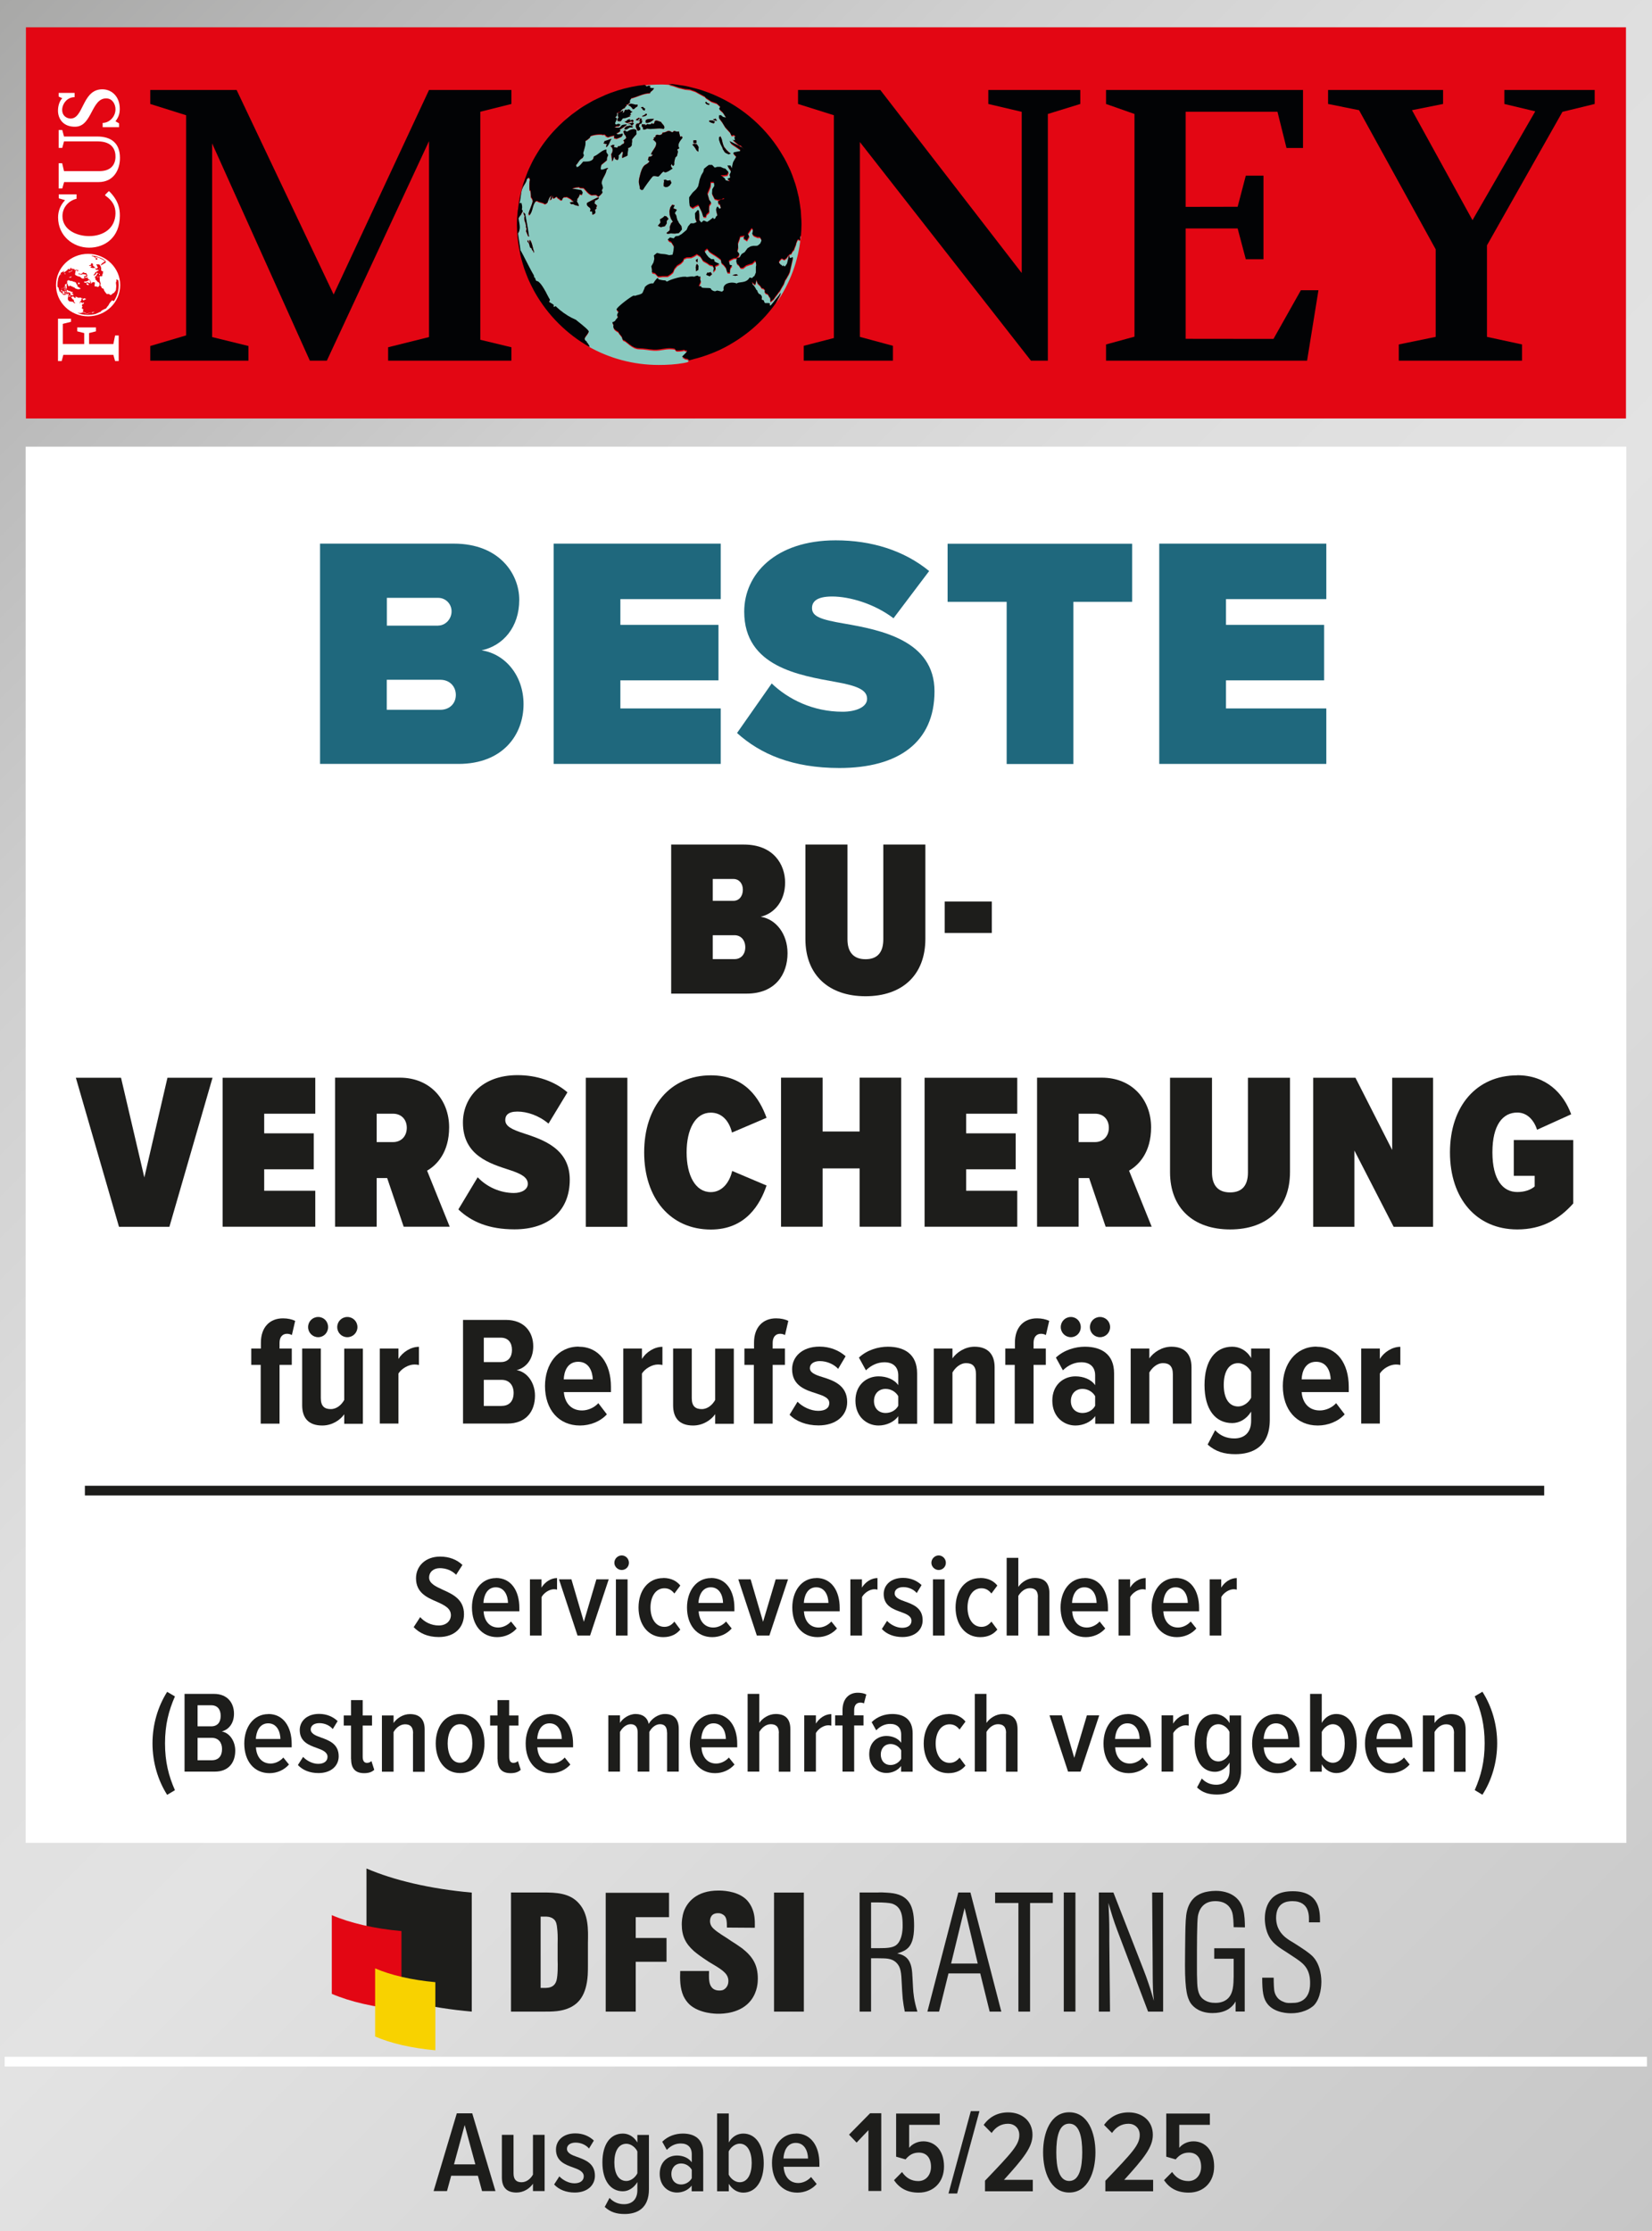 <?xml version="1.0" encoding="UTF-8"?>
<svg id="Vergleich" xmlns="http://www.w3.org/2000/svg" xmlns:xlink="http://www.w3.org/1999/xlink" version="1.1" viewBox="0 0 170.08 229.61">
  <rect x="0" y="0" width="170.08" height="229.61" fill="#333333" stroke="none"/>
  <!-- Generator: Adobe Illustrator 29.3.1, SVG Export Plug-In . SVG Version: 2.1.0 Build 151)  -->
  <defs>
    <style>
      .st0, .st1, .st2, .st3 {
        fill: none;
      }

      .st4 {
        fill-rule: evenodd;
      }

      .st4, .st5 {
        fill: #1d1d1b;
      }

      .st1 {
        stroke: #1d1d1b;
      }

      .st6 {
        fill: url(#linear-gradient);
      }

      .st7 {
        clip-path: url(#clippath-1);
      }

      .st8 {
        clip-path: url(#clippath-2);
      }

      .st9 {
        fill: #1f687d;
      }

      .st10 {
        fill: #fff;
      }

      .st11 {
        fill: #020305;
      }

      .st2 {
        stroke-miterlimit: 10;
        stroke-width: .15px;
      }

      .st2, .st3 {
        stroke: #fff;
      }

      .st12 {
        fill: #f8d200;
      }

      .st13 {
        fill: #89cac0;
      }

      .st14 {
        fill: #e30613;
      }

      .st15 {
        clip-path: url(#clippath);
      }
    </style>
    <linearGradient id="linear-gradient" x1="-14.88" y1="14.88" x2="184.96" y2="214.72" gradientUnits="userSpaceOnUse">
      <stop offset="0" stop-color="#a8a8a7"/>
      <stop offset=".1" stop-color="#b9b9b9"/>
      <stop offset=".26" stop-color="#d0d0d0"/>
      <stop offset=".41" stop-color="#dedede"/>
      <stop offset=".54" stop-color="#e3e3e3"/>
      <stop offset="1" stop-color="#c6c6c6"/>
      <stop offset="1" stop-color="#c6c6c6"/>
      <stop offset="1" stop-color="#c6c6c6"/>
      <stop offset="1" stop-color="#c6c6c6"/>
      <stop offset="1" stop-color="#c6c6c6"/>
    </linearGradient>
    <clipPath id="clippath">
      <rect class="st0" x="5.64" y="9.1" width="6.97" height="28.06"/>
    </clipPath>
    <clipPath id="clippath-1">
      <path class="st0" d="M5.84,29.34c0,1.74,1.45,3.14,3.23,3.14s3.23-1.41,3.23-3.14-1.45-3.14-3.23-3.14-3.23,1.41-3.23,3.14"/>
    </clipPath>
    <clipPath id="clippath-2">
      <rect class="st0" x="5.64" y="9.1" width="6.97" height="28.06"/>
    </clipPath>
  </defs>
  <rect class="st6" x="0" width="170.08" height="229.61"/>
  <rect class="st10" x="2.64" y="45.97" width="164.8" height="143.69"/>
  <line class="st1" x1="8.74" y1="153.41" x2="158.98" y2="153.41"/>
  <line class="st3" x1=".48" y1="212.18" x2="169.56" y2="212.18"/>
  <rect class="st14" x="2.67" y="2.81" width="164.73" height="40.26"/>
  <g>
    <g>
      <path class="st13" d="M54.31,28.69c-.03-.07-.06-.15-.09-.22.03.07.06.15.09.22Z"/>
      <path class="st13" d="M53.24,24.77c-.02-.15-.03-.3-.05-.45.01.15.03.3.05.45Z"/>
      <path class="st13" d="M53.47,26.12c-.03-.14-.06-.28-.08-.43.03.14.05.28.08.43Z"/>
      <path class="st13" d="M53.88,27.54c-.05-.14-.09-.28-.13-.42.04.14.09.28.13.42Z"/>
      <path class="st13" d="M54.8,16.43c.12-.23.26-.46.4-.69-.14.23-.27.45-.4.69Z"/>
      <path class="st13" d="M53.76,18.91c.06-.2.14-.39.2-.58-.07.19-.14.38-.2.58Z"/>
      <path class="st13" d="M54.22,17.64c.09-.22.2-.44.3-.66-.1.22-.21.43-.3.66Z"/>
      <path class="st13" d="M53.21,21.63c0-.08.03-.16.04-.24,0,.08-.03.16-.04.24Z"/>
      <path class="st13" d="M53.42,20.24c.03-.15.08-.31.11-.46-.04.15-.08.3-.11.46Z"/>
      <path class="st13" d="M53.13,23.08s0,.03,0,.05c0-.02,0-.04,0-.06,0,0,0,0,0,0Z"/>
      <path class="st13" d="M70.83,37.19l.09-.11-.44-.1-.05-.08-.13-.03c-.19-.05.63-.52.42-.7l-.14.03-.11-.09c-.18.06-.7.13-.87.06l-.1-.16c-.83-.19-1.4.14-2.19.09-.51-.03-.95-.14-1.48-.14-.8,0-1.35-.84-1.65-.85l-.1-.16c.06-.07-.08-.13-.02-.2-.14-.08-.18-.26-.32-.34l-.03-.14c-.26-.14-.66-.35-.5-.71-.07-.08-.12-.19-.13-.29.1,0,.22-.07.29-.13,0-.08.25-.29.29-.4l-.1-.15c0-.12.07-.27.15-.36-.04-.09-.13-.18-.21-.25,0-.02,0-.04.03-.08h0c.22-.34,1.55-1.33,1.75-1.36l.12.03c.23-.1.68-.13.8-.34,0-.03,0-.06.02-.09h.02c.05-.16.16-.29.17-.46.2-.24.56-.44.88-.39.08-.14.31-.51.46-.56l.1.15c.24.05.46.11.7.1l.05.08.13.03c.36-.23,1.64-.61,2.02-.46.18-.02.58-.1.73-.03.11-.05.24-.1.36-.12l.17.11.14-.03-.06.25.08.22c-.01.21-.18.35-.19.55l.2-.02.1.15c.18.08.65.02.91.08.06.18.28.29.46.31l.22-.08.5.12.17-.16c-.19-.75.89-.91,1.34-.68.22-.23.97.03,1.33-.62l.25.06c.07-.07.15-.17.24-.21l.06-.14h0l.09-.22v-.33s0-.26,0-.26l.04-.19-.05-.34-.05-.08h-.06s-.26.26-.26.26l-.28.07-.35.12-.32.26h-.26s-.19-.31-.19-.31l-.17-.11-.07-.28.07-.31.28-.07.19-.32h0l.02-.02.31-.19.29-.4.31-.19.28-.07h.33s.14-.02.14-.02l.25-.21.13-.3-.03-.14-.13-.21h0v-.02s-.28,0-.28,0l-.36-.15-.16-.17.07-.31-.02-.2-.11-.09-.2.29-.2.29.14.23v.06s-.06.08-.06.08h0l-.18.32-.17-.12-.18-.09.05-.12.08-.17-.34.05-.14.03-.02.09-.02.1-.18.49.02.47-.09.38.21.25-.02.09h0l-.02.09-.26.27h-.26s-.29.14-.29.14l-.23.14.07.28.03.14.25.06-.18.22-.07.31.02.2h-.26s-.12-.35-.12-.35l-.03-.14-.25-.32-.22-.18-.05-.34-.22-.18-.28-.2-.17-.11-.05-.03h0l-.29-.18-.24-.18-.08-.16-.11-.09-.24.21.03.14.16.25h0l.03.05.21.25.28.2.2-.02.11.09-.03.13.17.11.36.15-.16.1-.29.13.07.28-.27.33.09-.38-.13-.29-.31-.07-.28-.2-.41-.23-.14-.23-.15-.23-.25-.15h0l-.09-.06-.09.06h0l-.21.13-.29.13-.47.02-.29.13-.04.19-.26.27-.39.24-.27.33-.15.36-.25.21-.14.09h0l-.16.1h-.53s-.2.03-.2.03h-.26s-.12-.13-.12-.13h0l-.19-.2-.31-.07v-.33s-.06-.28-.06-.28l.23-.41.09-.38-.05-.34.13-.11h0l.19-.15.38.09.45.04.09.02h.02l.32.08.34-.05v-.02h0l.09-.41.04-.45-.29-.47-.13-.03-.22-.18.24-.21.38.09.08-.09h0l.1-.12.34-.05.31-.19.25-.21.25-.21.15-.36.27-.33h.33s.29-.12.29-.12l-.05-.15h-.01l-.1-.28-.02-.47.27-.33.13.03.04.41v.33s0,.27,0,.27l.03.04h.02l.16.2.23-.2h.04l.33.14.22-.14h0l.39-.3.1.15.15-.1.03-.13.17-.16-.07-.28-.07-.28.04-.19.11-.17.21.25.15-.1-.08-.22-.02-.2-.02.06-.17-.11-.02-.2.15-.1.07-.04h.04-.04s.08-.06.08-.06l.2-.02.14-.03-.05-.1-.23.13-.35.05-.36-.1-.27-.53v-.06s.04-.39.04-.39l.21-.35-.03-.29h0v-.11s-.34,0-.34,0v.11s0,0,0,0l-.03.34-.15.36-.15.36.2.7h.03s.14.25.14.25l-.11.17-.09.11-.02.39.02.2-.03.13-.25.21-.06.25h-.26s-.15-.49-.15-.49l-.18-.37-.18-.37-.29.13-.31.19-.28-.2-.04-.41v-.19s0,0,0,0h-.02s-.01-.28-.01-.28l.29-.4.09-.11.34-.32.2-.29.09-.37h0v-.06s.09-.31.09-.31l.16-.42.21-.35.07-.31.25-.21.11-.09h.01l.13-.11h.33s.1.11.1.11h0l.16.16h.06s.22-.07.22-.07h.33s.3.15.3.15l.19.04.32.34-.13.3-.34.05h-.33s.4.28.4.28l.14.23h.06s.37.1.37.1l-.27-.26.29-.13-.07-.28.13-.3-.04-.2-.12-.12-.16-.28h0l-.04-.07h.33s.02.06.02.06l.1.23.05-.23h0l.09-.39.33-.58-.32-.34.09-.11.62-.12.03-.13-.63-.44h-.01l-.22-.15-.11-.09-.1-.15-.05-.08.77.38.19.1h.01l.04.02.11.09.13.03.11.09.2.21-.39-.44h-.02s-.19-.06-.19-.06l-.11-.09-.55-.46.13.03.12.03-.05-.35.14-.03-.22-.18-.22.08-.18-.37h0s0,0,0,0l-.46-.5-.33-.54-.28-.37h0l-.02-.03v-.27s.2-.02.2-.02l.22.18.31.07-.34-.54-.38-.35.12-.24-.25-.23h0l-.13-.12-.55-.19-.63-.41.02-.06-.65-.35-.41-.23-.55-.19-.51-.05-.63-.15-.61-.21-.44-.1.34-.03c-.43-.04-.86-.07-1.29-.06-.53,0-1.05.03-1.56.09v.05c.07.01.15.03.17.11l.22-.08.19.04-.09.11s.08.14.44.1c.01.11-.26.34-.35.38l-.03.13c-.73.01-1.26.37-1.97.54.01.11-.22.2-.1.44l-.15.1v.06s-.29.07-.29.07l.04.03h0l.07.06-.16.1-.03.13c-.21.03-.41.22-.49.42l-.2.02-.15.1c.04.07.04.19,0,.27l-.17.16.17.11s0,.05-.01.07h0c-.04.16-.17.3-.18.48l.11.09.22-.08c.08,0,.19.06.24.12l-.23.14-.12-.03-.29.13c.13.05.46.06.59,0l.18-.22c.17-.06.37-.09.54-.07-.24.21-.51.37-.78.54l.11.09c-.06.08-.15.15-.25.2,0,0,0,0,0,0h0c-.07.03-.14.06-.2.08l.17.11c.16,0,.33-.04.48-.09l.03.14-.11.17c-.17.08-.34.15-.51.21l-.25-.06v-.27c-.22.04-.43.11-.64.18l-.24-.12v-.06s-.16-.11-.16-.11l-.08.05c-.25-.12-1.15-.01-1.35.15l-.03.13c-.14.13-.3.26-.48.35.03.19,0,.37-.03.54h0c-.05.24-.14.47-.2.72l.08.23-.12.24c-.4.2-.42.49-.7.76l.06.16h0l.02.05s.1-.02.15-.05h.01c.19-.12.39-.38.5-.52.36,0,.8.05,1.05-.29l.06-.25c.47-.16.82-.67,1.28-.7v.27s.2.31.2.31c-.08.11-.17.37-.12.5l-.57.47c-.02.06-.04.14-.06.21h0c-.02.1-.02.21,0,.3.29.06.49-.18.76-.16l-.17.16c-.05.49-.51.95-.52,1.4,0,.01.01.03.02.05h0c.06.14.1.3.12.44l-.12.24.08.22c-.11.16-.27.32-.43.43l-.22-.18c-.16,0-.31,0-.47.02-.37-.14-.56-.46-.82-.72l-.39-.02-.05-.08c-.25.01-.54.04-.76.16l.95.15.14.23-.06.25-.25-.06c0,.15-.12.38-.24.47v.21h-.47s-.06-.05-.09-.06c-.01-.11-.42-.29-.52-.34-.39.07-.23-.09-.51.26.03-.02.11-.04.05.03-.09.11-.25,0-.31-.07l-.03-.14-.03.13c-.3-.29-.1-.31-.51-.05l-.11-.09.04-.19c-.08.09-.14.24-.15.36-.05,0-.29.13-.29.13.04-.03.09-.07.14-.09.02-.15.08-.32.17-.43-.09.04-.17.13-.24.2-.04.12-.11.23-.15.35-.02.04-.03.09-.03.14-.06.09-.19.2-.31.19-.23-.19-.55-.13-.78-.32l-.14.03c-.37.38-.29,1.05-.66,1.44l-.09-.15c.09-.41.39-.96.44-1.33h0s0-.01,0-.02c-.03-.11-.08-.26-.18-.34,0-.05-.04-.67-.07-.72l-.06.03c-.03-.17-.04-.46-.03-.72h0c0-.17.02-.33.05-.44-.03-.05-.08-.19-.16-.17l-.17.16c-.01.06-.02.13-.04.19-.04.09-.09.17-.13.25h0c-.11.18-.22.34-.31.58-.12.35-.14.83-.21,1.18h0c-.02.1-.04.18-.07.26.07.02.15.05.2-.02.05.21.13.46.04.67l.1.15c0,.15-.15.22-.15.36-.06.02-.26.34-.29.4.01.09.03.19.05.28h0c.09.43.17.9-.1,1.28,0,.08.03.26.07.48h0c.08.48.18,1.15.21,1.41v-.14s.13.22.26.49h0c.34.64.86,1.69,1.01,1.93.04.06.07.12.1.19h0c.02.05.02.11.02.16l.11.09c0,.1.06.22.13.3.3-.03.7.65,1.01,1.21h-.01c.17.32.32.61.39.7l-.03.13c-.07-.02-.08.08-.03.13.09.07.25.14.35.21l.11.09-.04.19c.07,0,.16-.03.22-.08.14.14.29.27.44.4h0c.5.42,1.06.76,1.67,1.02,0,.03,1.09.81,1.31,1.17-.11.46-.76.71-.19,1.08l-.02.06c.04.06.18.25.19.31,0,.02,0,.03,0,.05,2.14,1.21,4.61,1.9,7.23,1.9.88,0,1.75-.05,2.59-.2.18-.03.36-.08.55-.12,0,0,0-.02,0-.02l-.14.03ZM75.67,28.25l.14-.03.17.11-.25.06h-.03s0,0,0,0h-.02l-.28-.07.28-.07ZM72.82,28.05l.13.03.22-.08.15.23-.18.15h0l-.06.05-.12-.05h-.01l-.23-.09.12-.24ZM71.67,26.73l.16-.1-.03.39-.16-.17.03-.13ZM71.68,27.26l.09-.11.14.23-.02.39-.23.15-.04-.41.06-.25ZM74.18,14.04l.13.29.03.14.07.28.08.24h.01l.04.11.26.32.27.26.17.11-.22.08-.3-.13-.11-.09-.19-.31-.03-.14-.05-.08-.06-.13h0l-.12-.24-.12-.36v-.27s.15-.1.15-.1ZM73.46,12.29l.22-.08.14.23-.31-.07-.11-.09h.06ZM73.37,12.4l.24.12-.11.18-.25-.06-.24-.12.03-.12h.33ZM72.69,10.46l.16.17.19.04-.02.09h0v.03s-.13-.03-.13-.03h-.01s0,0,0,0l-.11-.02-.16-.17.09-.11ZM71.58,14.43l.13.03v.27s-.32-.01-.32-.01v-.26s.2-.02.2-.02ZM71.5,14.79l.25.06.09.15h0l.09.15-.03.2v.27s-.17-.11-.17-.11l-.19-.31-.15-.2h-.01l-.1-.13.22-.08ZM54.13,23.33c.05-.11-.05-.3-.06-.42-.03-.03-.05-.09-.06-.16h-.01c-.03-.18-.03-.43,0-.51-.08-.12-.11-.27-.13-.41.02.07.28.2.19.31.01.01.07.27.13.6h0c.11.6.24,1.42.24,1.52l.05.08-.13-.03s-.18-.48-.21-.51l.06-.25-.08-.22ZM54.96,26.03c-.02-.1-.09-.27-.19-.31l-.03-.14s-.11-.11-.17-.11c-.04-.17-.09-.52-.26-.59l.04-.19c.07.08.1.2.13.29h.06c-.05-.08-.03-.22.01-.31.25.27.3.89.44,1.23l-.03.12ZM59.01,21l-.2.02-.16-.17c.08-.04.31-.08.4-.04-.02-.06-.06-.12-.12-.17h.46v.12c.1.11.19.3.18.45-.19-.07-.41-.07-.57-.21ZM61.41,21.46l-.17.16c.07.06.07.2.07.28-.06.09-.19.2-.31.19,0-.12-.02-.24-.05-.34l-.2.02.06-.25c-.08-.25-.44-.22-.38-.62.04-.04.24-.14.47-.26h.38s-.07.31-.07.31c.11.04.23.15.27.26l-.09.11.03.14ZM61.27,20.63h0s-.38,0-.38,0c.3-.15.65-.31.72-.33l.05.08c-.08.12-.24.22-.39.24ZM68.45,23.28l-.42.1-.3-.14.27-.33-.02-.15h0l-.03-.18.31-.19.17-.16.19.04.21.25-.18.22h0s0,0,0,0v.25s-.19.29-.19.29ZM68.34,18.88v-.04s.03-.13.03-.13l-.02-.2.2-.02.11.09h.26s.08-.05.08-.05l.13.29-.04.05-.16.23-.23.14-.2.02-.17-.11v-.28s0,0,0,0ZM70.03,23.84l-.17.16-.41.04-.39-.02-.34.05-.11-.09.32-.26.03-.13v-.27s.14-.36.14-.36l.17-.16-.03-.05h-.01l-.16-.25-.12-.36-.04-.41.09-.38.2-.29h.06s.19.06.19.06l-.14.3.36.15-.21.35.14.23.1.42.07.15h.01l.1.21.26.32.05.34-.18.22ZM69.15,13.59h.01s.03.02.04.02l.04-.02.11-.07v-.06c.16.04.38.13.53.05l.02.08h0l.12.48c.05-.03.15-.05.2-.02l.03.14c-.17.21-.43.52-.41.81h0c0,.08.04.17.1.24l-.23.14.08.22-.1.44-.17.16c-.05.23-.15.47-.1.71l-.11.17-.11-.09-.03-.14-.11.18s.01.06.02.09c.03.09.09.18.17.21-.2.12-.59.43-.82.4l-.11-.09c-.26.13-.4.47-.58.53-.17-.04-.33-.09-.51-.05-.07.04-.35.4-.6.75h0c-.21.29-.4.57-.44.65l-.14.03-.17-.11c-.01-.27-.07-.41-.1-.57h0c-.03-.15-.03-.32.05-.62.15-.66.29-.97.43-1.14h0c.2-.25.4-.19.61-.53l-.17-.11.09-.34.25-.04.18-.16-.19-.04c0-.21.35-.56.48-.89h0c.05-.14.07-.27,0-.39-.06-.04-.13-.1-.16-.17l-.12-.03.11-.17-.05-.08.22-.08-.05-.08.09-.11c.2-.11.33.13.62-.12l.03-.13c.14,0,.24-.03.31-.06.24-.09.28-.22.63,0ZM68.06,12.56c.09.21.44.39.31.67l-.08.05c-.37-.18-1.33.1-1.64-.05-.11.05-.23.1-.36.12l-.11-.09.03-.13-.11-.09c-.04-.07-.04-.19,0-.27.11.05.27.06.39.02l-.15.1.2-.02.09-.11c.11.05.27.05.39.02l.09-.11.11.09.15-.1c0-.47.47-.16.68-.11ZM67.33,12.23c-.13.24-.55.44-.82.41-.26-.52.66-.37.82-.41ZM66.61,11.79c-.06.15-.37.22-.51.21l.09-.11.14-.03c.05-.08.23-.27.28-.07ZM66.2,11c.02.09.15.15.22.18l-.04.19c-.08,0-.18-.06-.24-.12l.02-.06-.17-.11c.05-.05.15-.07.22-.08ZM65.78,12.1l.05.08h.03s.05-.03.07-.04c0,.01.01.03.02.04h0s.04.04.07.04l.08.02-.07.05-.03.11s.07-.02.11-.02l-.07.31-.22.08-.06.25.11.09c.04.07.04.19,0,.27l-.22.08c-.13-.2-.34-.55-.09-.75l.2-.02c.06-.05.12-.15.12-.24.02-.02.04-.03.07-.04-.1.02-.22.01-.32-.02h0l-.19-.04.09-.11.08-.05h.02s0-.01,0-.01l.13-.08ZM64.74,10.77h0v-.02s.22-.08.22-.08l.43.1h0l.13.03s.01-.03.03-.03h.06s.04.03.04.06l-.03.13c-.12.07-.25.14-.32.26l-.14.03c-.09-.14-.26-.37-.44-.37l.02-.11ZM63.93,12.46c-.13.01-.32.07-.38-.09,0-.06.03-.13.06-.19h0s.05-.07.07-.11c-.17-.27.02-.28-.09-.48.2.02.36-.11.51-.21h.06s-.06.27-.06.27l.15-.1c0-.08.06-.19.12-.24l.14-.03-.03.13.09-.11c.07-.04.19-.04.27,0,.04.11.17.2.28.2-.09.04-.2.12-.24.21,0,.04.06.1.11.09-.07.04-.16.07-.25.08.06,0,.11,0,.16.03v.06c-.27.1-.51.21-.79.22h0s0,0,0,0c-.08.08-.14.18-.19.28ZM64.31,12.53c.1-.02.27-.09.31-.19l.28-.07-.09.11c.09.05.25-.03.34-.05l.1.16-.15.1-.11-.09c-.11.08-.24.14-.37.18-.1,0-.22-.07-.3-.13ZM65.26,12.71l-.09.11-.09.11-.11-.09-.11-.09-.14.03h-.06s.22-.1.22-.1l.14-.03.14-.03.11.09ZM64.39,13.08l.15-.1.2-.02.08-.05.12.03h.06s.17.12.17.12l-.08.05h-.26s-.31.2-.31.2l-.2.02-.05-.08.11-.17ZM62.43,15.15l-.03-.14h0s0,0,0,0l.1-.16-.38-.09c.07-.05.12-.15.12-.24.24-.04.48-.16.71-.23-.18.25-.21.49-.38.72h0c-.04.05-.09.1-.15.15ZM62.92,15.86c.19-.23.21-.65-.08-.81l.08-.05h0l.15-.09.19.04-.03.05h0l-.08.13.38.09.11-.17.2-.02s.01-.01.02-.02h0c.11-.08.22-.21.36-.22l.04-.19-.1-.15c.12-.06.23-.16.32-.26-.05-.06-.07-.15-.08-.22l-.11-.09c-.02-.1-.08-.18-.11-.28h0s0-.04,0-.06c0-.09.25-.16.2-.03l.19.04c.21-.16.75-.4.95-.11-.02.04-.02.1-.02.16h0c0,.1.02.19,0,.23-.16.2-.31.32-.46.56.08.16-.04.35,0,.53,0,.03-.03.07-.05.1h0c-.08.11-.22.2-.35.21.06.24-.07.52-.05.78-.16.13-.37.15-.53.27-.05-.2.02-.39.07-.58l-.11-.09c-.08.1-.24.35-.35.38.04.15.03.4-.12.5l-.24-.12-.03-.14-.12-.03c-.01.14-.07.32-.16.43,0-.25-.07-.5-.09-.75Z"/>
      <path class="st13" d="M65.89,12.26l.08-.05h-.06s-.03-.02-.03-.02c-.09.06-.18.11-.24.21,0,0,.02,0,.03,0l.2-.02.03-.13Z"/>
      <path class="st13" d="M66.01,12.42v-.02s-.03.01-.04.02c.01,0,.03,0,.04,0Z"/>
      <path class="st13" d="M82.4,24.5l-.02.08.03.14-.09.11-.05-.08-.05-.08v.06s-.03.06-.03.06l-.05-.08-.15.36-.04.19-.16.42v.06s-.2.22-.2.22l-.12.24-.14.03h-.01s0,.01,0,.01l-.15.14-.2.28-.23.15-.17-.11h-.12s-.22.26-.22.26l-.02.12.05.08.16.17h.06s.1.17.1.17l.09-.11.05.08.13.03.2-.29.1-.44.1-.44.07.28.13.03.15-.1.05.08-.1.44-.1.44-.03.13-.1.44-.13.28h-.01s-.23.42-.23.42l-.09.11-.16.43-.21.35-.23.41-.03.04h-.02l-.26.36-.09.11-.2.29-.32.26v.06s-.02-.27-.02-.27l-.02-.2-.16-.17.02-.06-.16-.17-.19-.04v-.06s-.1-.09-.1-.09h0s.01,0,.01,0l.04-.19-.16-.17-.19-.04-.14-.23-.27-.26-.12-.36-.1.44-.08.05c-.11-.07-.16-.19-.27-.26l.07.28c.17.11.29.38.4.56h.06c0,.07.03.13.05.18h-.01c.04.07.08.14.13.2.22.05.4.28.27.53l.05.08c.33.08.1.16.32.34.03.03.71-.09.45.19.03.03.08.12.16.02l.27-.33c.13-.16.22-.3.36-.45l.18-.22.11-.17.06-.08.03-.04-.02.08-.02.08c-.01.05-.02.08-.05.12-.07.08-.06.16-.12.24-.09.11-.11.25-.2.37-.02.02-.04.06-.06.1,1.39-1.98,2.29-4.32,2.52-6.84l-.03-.04-.04.17Z"/>
      <path class="st13" d="M54.98,30.02c-.04-.07-.08-.14-.12-.22.04.07.08.14.12.22Z"/>
      <path class="st13" d="M71.79,36.98c-.08.02-.16.04-.24.06.08-.02.16-.04.24-.06Z"/>
      <path class="st13" d="M75.22,35.54s-.03.02-.04.03c.01,0,.03-.02.04-.03Z"/>
      <path class="st13" d="M73.02,36.58c-.07.03-.14.05-.22.08.07-.03.15-.05.22-.08Z"/>
      <path class="st13" d="M74.17,36.1c-.05.02-.1.05-.15.07.05-.02.1-.05.15-.07Z"/>
      <path class="st13" d="M61.83,9.9c.12-.05.24-.12.37-.17-.12.05-.24.11-.37.17Z"/>
      <path class="st13" d="M73.41,9.73s.09.04.13.06c-.04-.02-.09-.04-.13-.06Z"/>
      <path class="st13" d="M81.23,17.27c.05.1.1.2.14.3-.04-.1-.09-.2-.14-.3Z"/>
      <path class="st13" d="M80.64,16.13s.05.09.08.13c-.02-.04-.05-.09-.08-.13Z"/>
      <path class="st13" d="M72.03,9.23c.12.04.24.08.36.12-.12-.04-.24-.09-.36-.12Z"/>
      <path class="st13" d="M55.48,15.29c.15-.23.32-.46.48-.69-.17.23-.33.45-.48.69Z"/>
      <path class="st13" d="M82.07,19.66c.06.22.12.43.16.66-.05-.22-.11-.44-.16-.66Z"/>
      <path class="st13" d="M82.34,20.94c.04.26.09.51.11.77-.03-.26-.07-.51-.11-.77Z"/>
      <path class="st13" d="M81.7,18.45c.06.16.12.32.17.49-.05-.16-.11-.32-.17-.49Z"/>
      <path class="st13" d="M70.62,8.88c.21.04.41.1.61.15-.2-.05-.4-.11-.61-.15Z"/>
      <path class="st13" d="M82.53,23.08c0-.2-.02-.4-.03-.6.01.21.03.42.03.64,0-.01,0-.03,0-.04Z"/>
      <path class="st13" d="M57.14,13.2c.2-.21.4-.41.61-.6-.21.19-.41.39-.61.6Z"/>
      <path class="st13" d="M58.13,12.26c.2-.18.41-.35.63-.52-.21.17-.42.34-.63.52Z"/>
      <path class="st13" d="M56.26,14.21c.18-.23.37-.44.56-.66-.19.21-.38.43-.56.66Z"/>
      <path class="st13" d="M59.23,11.39c.2-.14.4-.28.6-.42-.21.13-.41.27-.6.42Z"/>
      <path class="st13" d="M69.21,8.67c.28.03.55.07.82.12-.27-.04-.54-.09-.82-.12Z"/>
      <path class="st13" d="M60.46,10.6c.17-.1.35-.2.53-.3-.18.09-.35.2-.53.3Z"/>
      <path class="st13" d="M63.43,9.29s.04-.01.05-.02c-.02,0-.04.01-.05.02Z"/>
      <polygon class="st11" points="71.83 26.63 71.67 26.73 71.64 26.85 71.8 27.02 71.83 26.63"/>
      <polygon class="st11" points="73.82 12.44 73.67 12.21 73.46 12.29 73.39 12.28 73.5 12.37 73.82 12.44"/>
      <path class="st11" d="M60.41,35.23l.02-.06c-.58-.37.08-.62.19-1.08-.22-.35-1.31-1.13-1.31-1.17-.6-.25-1.16-.6-1.67-1.02h0c-.15-.13-.3-.26-.44-.4-.05.05-.14.08-.22.08l.04-.19-.11-.09c-.1-.07-.26-.14-.35-.21-.05-.04-.04-.14.03-.13l.03-.13c-.07-.09-.22-.38-.39-.7h.01c-.31-.56-.71-1.24-1.01-1.21-.07-.08-.12-.19-.13-.3l-.11-.09c0-.06,0-.11-.02-.16h0s0,0,0,0c-.02-.07-.06-.13-.1-.19-.15-.24-.68-1.29-1.01-1.93h0c-.14-.26-.24-.45-.27-.49v.14c0-.26-.12-.93-.19-1.41h0c-.03-.22-.06-.4-.07-.48.27-.37.18-.85.1-1.28h0c-.02-.1-.04-.19-.05-.28.03-.06.23-.38.29-.4,0-.15.15-.22.15-.36l-.1-.15c.09-.22.01-.46-.04-.67-.05.07-.13.03-.2.02.03-.07.05-.16.07-.26h0c.07-.36.09-.83.21-1.18.08-.24.2-.41.31-.58h0c.05-.08.09-.16.13-.25.02-.05.03-.13.04-.19l.17-.16c.08-.02.13.12.16.17-.02.11-.04.27-.05.44h0c-.01.26,0,.55.03.72l.06-.03c.02.05.07.67.07.72.09.08.15.22.18.34,0,0,0,.01,0,.02h0c-.05.38-.35.93-.44,1.34l.09.15c.38-.38.29-1.05.66-1.44l.14-.03c.23.18.55.13.78.32.12,0,.25-.11.31-.19,0-.05.01-.1.03-.14.04-.12.12-.23.15-.35.07-.07.15-.16.24-.2-.1.11-.15.29-.17.43-.05.03-.1.06-.14.09,0,0,.24-.13.29-.13,0-.12.07-.27.15-.36l-.04.19.11.09c.42-.26.21-.23.51.05l.03-.13.03.14c.07.07.23.18.31.07.06-.07-.02-.05-.05-.03.29-.35.12-.19.51-.26.09.04.51.23.52.34.03,0,.06.03.09.06h.46v-.21c.12-.09.25-.32.25-.47l.25.06.06-.25-.14-.23-.95-.15c.22-.12.51-.14.76-.16l.05.08.39.02c.27.26.45.58.82.72.15-.02.31-.03.47-.02l.22.18c.16-.11.32-.27.43-.43l-.08-.22.12-.24c-.03-.15-.07-.3-.12-.44h0s-.01-.03-.02-.05c.01-.46.47-.91.52-1.4l.17-.16c-.27-.03-.47.21-.76.16-.03-.09-.02-.2,0-.3h0c.01-.08.03-.15.06-.21l.57-.47c-.06-.13.04-.39.12-.5l-.19-.31v-.27c-.46.03-.82.54-1.28.7l-.06.25c-.25.33-.69.28-1.05.29-.11.14-.31.4-.5.52h-.01c-.05.03-.1.05-.15.05l-.02-.05h0l-.06-.16c.28-.27.31-.56.7-.76l.12-.24-.08-.23c.06-.25.15-.49.2-.72h0c.04-.17.05-.34.03-.54.17-.09.34-.22.48-.35l.03-.13c.21-.16,1.1-.27,1.35-.15l.08-.05.17.11v.06s.22.12.22.12c.21-.08.42-.14.64-.18v.27s.26.06.26.06c.17-.06.34-.13.51-.21l.11-.17-.03-.14c-.15.05-.32.08-.48.09l-.17-.11c.06-.02.13-.05.2-.08h0s0,0,0,0c.1-.05.19-.12.25-.2l-.11-.09c.27-.17.54-.33.78-.54-.18-.02-.38.01-.54.07l-.18.22c-.13.06-.46.05-.59,0l.29-.13.12.03.23-.14c-.05-.07-.15-.12-.24-.12l-.22.08-.11-.09c.02-.18.14-.31.18-.48h0s0-.04.01-.07l-.17-.11.17-.16c.04-.07.03-.19,0-.27l.15-.1.2-.02c.09-.19.28-.38.49-.42l.03-.13.16-.1-.07-.06h0l-.04-.03.28-.07v-.06s.17-.1.17-.1c-.12-.24.11-.33.1-.44.71-.17,1.24-.52,1.97-.54l.03-.13c.09-.04.36-.27.35-.38-.36.04-.45-.11-.44-.1l.09-.11-.19-.04-.22.08c-.03-.08-.1-.09-.17-.11v-.05s0,0,0,0c-.97.1-1.9.3-2.81.58-.02,0-.04.01-.05.02-.42.13-.83.28-1.23.45-.12.05-.24.11-.37.17-.29.13-.57.26-.85.4-.18.09-.35.2-.53.3-.21.12-.42.24-.62.37-.21.13-.41.27-.6.42-.16.11-.32.23-.48.35-.21.17-.42.34-.63.52-.13.11-.26.22-.38.34-.21.19-.41.39-.61.6-.11.12-.22.23-.33.35-.19.21-.38.43-.56.66-.1.13-.2.26-.3.39-.17.23-.33.45-.48.69-.1.15-.19.3-.28.45-.14.23-.27.45-.4.69-.1.18-.18.37-.27.55-.1.22-.21.43-.3.66-.09.22-.17.46-.26.69-.07.19-.14.39-.2.58-.09.29-.16.58-.23.87-.04.15-.08.3-.11.46-.08.38-.13.76-.18,1.15,0,.08-.03.16-.04.24-.05.47-.08.95-.08,1.43,0,0,0,0,0,.01,0,.02,0,.04,0,.06,0,.4.03.8.06,1.19.01.15.03.3.05.45.04.31.09.62.15.93.03.14.05.29.08.43.08.34.17.68.27,1.01.04.14.09.28.13.42.11.31.22.62.35.93.03.07.06.15.09.22.17.38.35.75.55,1.12.04.07.08.14.12.22,1.32,2.33,3.27,4.28,5.62,5.61,0-.01,0-.02,0-.04,0-.02,0-.03,0-.05-.02-.06-.16-.25-.19-.31Z"/>
      <path class="st11" d="M63.3,16.22l.03.14.24.12c.14-.1.15-.35.12-.5.11-.04.27-.28.35-.38l.11.09c-.04.19-.12.39-.07.58.16-.13.37-.15.53-.27-.03-.27.11-.54.05-.78.14,0,.27-.09.35-.21h0s.04-.06.05-.1c-.04-.18.07-.37,0-.53.15-.24.29-.36.46-.56.03-.03.01-.13,0-.23h0c0-.06,0-.12.02-.16-.2-.29-.74-.05-.95.11l-.19-.04c.05-.13-.2-.06-.2.03,0,.02,0,.04,0,.06h0c.02.09.08.18.11.28l.11.09c0,.07.03.16.08.22-.09.1-.2.2-.32.26l.1.15-.04.19c-.14,0-.25.14-.36.22h0s-.01.01-.02.02l-.2.02-.11.17-.38-.09.08-.13h0l.03-.05-.19-.04-.15.09h0l-.08.05c.29.16.27.58.08.81.02.25.08.51.09.75.1-.11.15-.28.16-.43l.12.03Z"/>
      <polygon class="st11" points="75.7 28.38 75.71 28.39 75.71 28.38 75.73 28.38 75.99 28.32 75.81 28.22 75.67 28.25 75.39 28.32 75.68 28.38 75.7 28.38"/>
      <path class="st11" d="M62.95,14.28c-.23.07-.48.19-.71.23,0,.08-.06.19-.12.24l.38.09-.1.16h0,0s.03.15.03.15c.06-.05.11-.1.15-.15h0c.17-.23.21-.47.38-.72Z"/>
      <polygon class="st11" points="71.89 27.77 71.92 27.38 71.77 27.15 71.68 27.26 71.63 27.51 71.66 27.92 71.89 27.77"/>
      <polygon class="st11" points="72.94 28.38 73.06 28.44 73.12 28.38 73.12 28.38 73.3 28.23 73.16 28 72.94 28.08 72.82 28.05 72.7 28.29 72.93 28.38 72.94 28.38"/>
      <path class="st11" d="M82.49,22.48c-.01-.26-.02-.51-.04-.77-.03-.26-.07-.51-.11-.77-.03-.21-.06-.42-.1-.63-.05-.22-.11-.44-.16-.66-.06-.24-.12-.49-.2-.73-.05-.16-.11-.32-.17-.49-.1-.29-.21-.59-.33-.87-.04-.1-.09-.2-.14-.3-.16-.34-.32-.68-.51-1.01-.02-.04-.05-.09-.08-.13-1.6-2.81-4.1-5.06-7.1-6.34-.04-.02-.09-.04-.13-.06-.33-.14-.68-.26-1.02-.38-.12-.04-.24-.09-.36-.12-.26-.08-.53-.14-.8-.21-.2-.05-.4-.11-.61-.15-.19-.04-.39-.06-.59-.09-.27-.04-.54-.09-.82-.12-.01,0-.02,0-.04,0h-.03s-.34.03-.34.03l.44.1.61.21.63.15.51.05.55.19.41.23.65.35-.02.06.63.41.55.19.13.12h0l.25.23-.12.24.38.35.34.54-.31-.07-.22-.18-.2.02v.27s.02.03.02.03h0l.28.37.33.54.46.5h.02s.18.38.18.38l.22-.08.22.18-.14.03.05.35-.12-.03-.13-.03.55.46.11.09.19.05h0s.01.01.01.01l.39.44-.2-.21-.11-.09-.13-.03-.11-.09-.04-.02h-.01l-.19-.1-.77-.38.05.08.1.15.11.09.22.15h.01l.63.44-.03.13-.62.12-.09.11.32.34-.33.58-.09.39h0l-.05.23-.1-.23-.02-.06h-.33s.04.06.04.06h0l.16.28.12.12.04.2-.13.3.07.28-.29.13.27.26-.37-.09h-.06s-.14-.25-.14-.25l-.4-.29h.33s.34-.04.34-.04l.13-.3-.32-.34-.19-.04-.3-.14h-.33s-.22.07-.22.07h-.06s-.16-.17-.16-.17h0l-.1-.1h-.33s-.13.1-.13.1h-.01l-.11.09-.25.21-.07.31-.21.35-.16.42-.07.31v.06s-.01,0-.01,0l-.09.37-.2.29-.34.32-.09.11-.29.4v.28s.03,0,.03,0h-.02v.19s.05.41.05.41l.28.2.31-.19.29-.13.18.37.18.37.15.5h.26s.06-.26.06-.26l.25-.21.03-.13-.02-.2.02-.39.09-.11.11-.17-.14-.23h-.02s-.02-.01-.02-.01l-.2-.7.15-.36.15-.36.03-.34h0v-.11s.34,0,.34,0v.11h.02l.03.29-.21.35-.02.39v.06s.26.53.26.53l.36.1.35-.05.23-.13.05.1-.14.03-.2.02-.08.05h.04s-.04,0-.04,0l-.07.04-.15.1.02.2.17.11.02-.06.02.2.08.22-.15.1-.21-.25-.11.17-.04.19.07.28.07.28-.17.16-.03.13-.15.1-.1-.15-.39.3h0l-.22.14-.33-.14h-.04l-.23.2-.16-.2h-.02l-.03-.04v-.27s0-.33,0-.33l-.04-.41-.13-.03-.27.33.02.47.1.28h.01l.05.15-.29.13h-.33s-.27.32-.27.32l-.15.36-.25.21-.25.21-.31.19-.34.05-.1.12h0l-.08.09-.38-.09-.24.21.22.18.13.03.29.47-.04.45-.09.41h0v.02s-.35.05-.35.05l-.32-.08h-.02l-.09-.02-.45-.04-.38-.09-.19.15h0l-.13.11.05.34-.09.38-.23.41.07.28v.33s.31.07.31.07l.19.2h0l.12.13h.26s.2-.02.2-.02h.53s.16-.11.16-.11h0l.14-.09.25-.21.15-.36.27-.33.39-.24.26-.27.04-.19.29-.13.47-.02.29-.13.21-.13h0l.09-.06.09.06h0l.25.15.15.23.14.23.41.23.28.2.31.07.13.29-.09.38.27-.33-.07-.28.29-.13.16-.1-.36-.15-.17-.11.03-.13-.11-.09-.2.02-.28-.2-.21-.25-.03-.05h0l-.16-.25-.03-.14.24-.21.11.09.08.16.24.18.29.18h0l.05.03.17.11.28.2.22.18.05.34.22.18.25.32.03.14.12.36h.26s-.02-.21-.02-.21l.07-.31.18-.22-.25-.06-.03-.14-.07-.28.23-.14.29-.13h.26s.26-.28.26-.28l.02-.09h0l.02-.09-.21-.25.09-.38-.02-.47.18-.49.02-.1.02-.09.14-.03.34-.05-.08.17-.05.12.18.09.17.12.18-.32h0l.04-.08v-.06s-.13-.23-.13-.23l.2-.29.2-.29.11.09.02.2-.07.31.16.17.36.15h.27s.01.02.01.02h0l.13.21.03.14-.13.3-.25.21-.14.03h-.33s-.28.06-.28.06l-.31.19-.29.4-.31.19-.02.02h0l-.19.32-.28.07-.07.31.07.28.17.11.19.31h.26s.32-.26.32-.26l.35-.12.28-.07.26-.27h.06s.05.09.05.09l.05.34-.04.19v.26s0,.33,0,.33l-.09.22h0l-.06.14c-.09.04-.18.13-.24.21l-.25-.06c-.36.65-1.11.39-1.33.62-.46-.22-1.53-.07-1.34.68l-.17.16-.5-.12-.22.08c-.18-.01-.4-.13-.46-.31-.25-.06-.73,0-.91-.08l-.1-.15-.2.02c.01-.2.18-.35.19-.55l-.08-.22.06-.25-.14.03-.17-.11c-.12.02-.24.07-.36.12-.15-.07-.56.01-.73.03-.37-.15-1.66.23-2.02.46l-.13-.03-.05-.08c-.24,0-.47-.04-.7-.1l-.1-.15c-.14.05-.38.42-.46.56-.32-.05-.68.15-.88.39-.01.16-.13.3-.17.46h-.02s-.02.06-.02.09c-.12.21-.57.24-.8.34l-.12-.03c-.2.03-1.53,1.02-1.75,1.36h0s-.03.06-.03.08c.07.07.17.15.21.25-.08.1-.14.24-.15.36l.1.15c-.05.11-.3.31-.29.4-.08.06-.19.12-.29.13,0,.1.06.22.13.29-.16.36.23.57.5.71l.03.14c.14.08.17.26.32.34-.06.07.08.13.02.2l.1.16c.3,0,.85.85,1.65.85.53,0,.97.11,1.48.14.8.05,1.36-.28,2.19-.09l.1.16c.17.07.69,0,.87-.06l.11.09.14-.03c.21.17-.62.65-.42.7l.13.03.05.08.44.1-.09.11.14-.03s0,.01,0,.02c0,0,0,.01,0,.03.2-.04.4-.11.59-.16.08-.02.16-.04.24-.06.34-.09.68-.2,1.01-.32.07-.03.15-.05.22-.08.34-.13.67-.26,1-.41.05-.02.1-.05.15-.07.34-.16.68-.34,1.01-.53.01,0,.03-.02.04-.03,1.85-1.06,3.45-2.5,4.67-4.22.02-.04.04-.08.05-.11.02-.04.04-.08.06-.1.08-.12.11-.26.2-.37.06-.07.05-.15.12-.24.03-.04.04-.07.05-.12l.02-.08.02-.08-.03.04-.06.08-.11.17-.18.22c-.14.15-.24.29-.36.45l-.27.33c-.08.1-.13,0-.16-.02.25-.28-.42-.16-.45-.19-.21-.18.02-.26-.32-.34l-.05-.08c.12-.25-.05-.48-.27-.53-.04-.07-.09-.13-.13-.2h.01c-.03-.06-.05-.11-.05-.17h-.06c-.11-.19-.23-.46-.4-.57l-.07-.28c.11.07.16.19.27.26l.08-.05.1-.44.12.36.27.26.14.23.19.04.16.17-.04.19h-.01s.11.09.11.09v.06s.17.04.17.04l.16.17-.02.06.16.17.02.2v.27s.02-.06.02-.06l.32-.26.2-.29.09-.11.26-.36h.02l.03-.04.23-.41.21-.35.16-.43.09-.11.23-.41h0s0-.01,0-.01l.13-.28.1-.44.03-.13.1-.44.1-.44-.05-.08-.15.1-.13-.03-.07-.28-.1.44-.1.44-.2.29-.13-.03-.05-.08-.09.11-.1-.15h-.06s-.16-.18-.16-.18l-.05-.08.02-.12.22-.27h.12s.17.12.17.12l.23-.15.2-.28.15-.14h.02s.14-.05.14-.05l.12-.24.18-.22v-.06s.18-.42.18-.42l.04-.19.15-.36.05.08.02-.06v-.06s.06.08.06.08l.05.08.09-.11-.03-.14.02-.08.04-.17.03.04h0c.03-.4.06-.81.06-1.22,0-.01,0-.02,0-.03,0-.22-.02-.43-.03-.64Z"/>
      <polygon class="st11" points="74.15 14.76 74.26 15 74.27 15 74.33 15.13 74.38 15.21 74.41 15.35 74.61 15.66 74.72 15.75 75.02 15.89 75.23 15.8 75.06 15.7 74.79 15.44 74.53 15.11 74.5 15 74.49 15 74.41 14.76 74.34 14.48 74.31 14.34 74.18 14.04 74.02 14.14 74.03 14.4 74.15 14.76"/>
      <polygon class="st11" points="68.64 22.75 68.63 22.75 68.63 22.74 68.82 22.52 68.61 22.27 68.42 22.22 68.25 22.39 67.94 22.58 67.97 22.76 67.98 22.76 68 22.91 67.73 23.24 68.03 23.38 68.45 23.28 68.64 22.99 68.64 22.75"/>
      <path class="st11" d="M65.97,12.42s-.05.02-.07.04c0,.08-.06.19-.12.24l-.2.02c-.25.2-.03.55.09.75l.22-.08c.04-.08.03-.19,0-.27l-.11-.09.06-.25.22-.08.07-.31s-.07.01-.11.02v.02s-.03,0-.05,0Z"/>
      <path class="st11" d="M66.14,11.25c.05.07.15.12.24.12l.04-.19c-.07-.03-.2-.1-.22-.18-.07,0-.16.03-.22.08l.17.11-.02.06Z"/>
      <polygon class="st11" points="73.25 12.64 73.49 12.7 73.6 12.52 73.37 12.4 73.04 12.39 73.01 12.52 73.25 12.64"/>
      <path class="st11" d="M60.89,20.64h.38c.14-.03.3-.13.39-.25l-.05-.08c-.07.01-.42.17-.72.33Z"/>
      <path class="st11" d="M61.2,20.95l.07-.31h-.38c-.22.11-.42.22-.47.26-.05.39.3.36.38.62l-.06.25.2-.02c.04.11.05.23.05.34.12,0,.25-.11.31-.19,0-.08,0-.23-.07-.28l.17-.16-.03-.14.09-.11c-.04-.11-.16-.23-.27-.26Z"/>
      <polygon class="st11" points="68.51 19.26 68.71 19.24 68.94 19.1 69.1 18.87 69.13 18.82 69 18.53 68.92 18.57 68.66 18.58 68.55 18.49 68.35 18.51 68.37 18.71 68.34 18.83 68.34 18.88 68.34 18.88 68.33 19.16 68.51 19.26"/>
      <path class="st11" d="M67.11,12.67l-.09.11c-.12.03-.28.02-.39-.02l-.09.11-.2.02.15-.1c-.12.03-.28.02-.39-.02-.04.08-.03.19,0,.27l.11.09-.03.13.11.09c.12-.02.24-.07.36-.12.3.15,1.26-.13,1.64.05l.08-.05c.14-.28-.22-.46-.31-.67-.21-.05-.69-.36-.68.11l-.15.1-.11-.09Z"/>
      <path class="st11" d="M68.18,13.78c-.29.25-.41.02-.62.12l-.09.11.05.08-.22.08.05.08-.11.17.12.03c.03.07.1.13.16.17.06.12.04.25,0,.39h0c-.13.33-.48.67-.48.89l.19.04-.18.16-.25.04-.09.34.17.11c-.21.34-.41.28-.61.53h0c-.14.17-.28.48-.43,1.14-.07.31-.07.48-.05.62h0c.03.16.08.3.1.57l.17.11.14-.03c.04-.08.23-.36.44-.65h0c.25-.35.53-.71.6-.75.18-.04.34.01.51.05.19-.06.32-.4.58-.53l.11.09c.23.03.62-.28.82-.4-.08-.03-.13-.12-.17-.21-.01-.03-.02-.06-.02-.09l.11-.18.03.14.11.09.11-.17c-.05-.23.04-.48.1-.71l.17-.16.1-.44-.08-.22.23-.14c-.07-.08-.09-.16-.1-.24h0c-.02-.29.23-.6.41-.81l-.03-.14c-.06-.03-.15,0-.2.02l-.12-.48h0l-.02-.08c-.15.08-.37-.02-.52-.05v.06s-.12.07-.12.07l-.04.02s-.03-.02-.04-.02h-.01c-.35-.21-.39-.08-.63,0-.08.03-.18.05-.31.06l-.03.13Z"/>
      <polygon class="st11" points="69.9 22.95 69.81 22.75 69.79 22.75 69.72 22.59 69.62 22.17 69.47 21.94 69.69 21.59 69.32 21.44 69.46 21.14 69.27 21.1 69.21 21.08 69.01 21.37 68.93 21.75 68.96 22.15 69.08 22.51 69.23 22.76 69.25 22.76 69.28 22.81 69.11 22.97 68.96 23.33 68.97 23.6 68.94 23.72 68.61 23.98 68.73 24.07 69.07 24.02 69.46 24.04 69.86 24 70.03 23.84 70.21 23.62 70.16 23.28 69.9 22.95"/>
      <path class="st11" d="M66.51,12.64c.27.04.68-.17.82-.41-.16.04-1.08-.11-.82.41Z"/>
      <path class="st11" d="M66.33,11.86l-.14.03-.09.11c.14,0,.45-.06.51-.21-.05-.2-.23-.01-.28.07Z"/>
      <path class="st11" d="M65.64,12.2l-.08.05-.09.11.19.04h0s-.02,0-.03,0c.06-.09.15-.15.24-.21h.03s.06.02.06.02l-.08.05-.03.13-.2.02c.1.03.21.04.32.02.02,0,.03-.02.05-.02l.03-.11.07-.05-.08-.02s-.05-.02-.07-.04h0s-.02-.03-.02-.04c-.02.01-.05.03-.07.04h-.01s-.02,0-.02,0h0l-.05-.08-.13.08h0-.02Z"/>
      <polygon class="st11" points="71.39 15 71.55 15.2 71.74 15.51 71.91 15.61 71.91 15.35 71.93 15.15 71.85 15 71.84 15 71.75 14.85 71.5 14.79 71.28 14.88 71.38 15 71.39 15"/>
      <path class="st11" d="M54.37,24.31l.13.03-.05-.08c0-.1-.13-.92-.24-1.52h0c-.06-.33-.11-.59-.13-.6.09-.11-.18-.24-.19-.31.02.14.05.29.13.41-.04.09-.04.34,0,.51h.01c.02.07.04.13.06.16.01.12.11.3.06.42l.08.22-.06.25s.21.47.21.51Z"/>
      <polygon class="st11" points="64.53 13.31 64.84 13.12 65.1 13.11 65.18 13.06 65.01 12.96 64.94 12.94 64.82 12.91 64.74 12.96 64.54 12.98 64.39 13.08 64.28 13.25 64.33 13.33 64.53 13.31"/>
      <polygon class="st11" points="72.87 10.77 72.87 10.77 72.88 10.77 73 10.8 73.01 10.77 73.01 10.77 73.03 10.67 72.85 10.63 72.69 10.46 72.6 10.57 72.76 10.74 72.87 10.77"/>
      <polygon class="st11" points="71.71 14.73 71.71 14.46 71.58 14.43 71.38 14.45 71.39 14.72 71.71 14.73"/>
      <path class="st11" d="M64.98,12.48l.11.09.15-.1-.1-.16c-.09.02-.25.1-.34.05l.09-.11-.28.07c-.04.11-.2.18-.31.19.08.06.19.13.3.13.13-.04.27-.1.37-.18Z"/>
      <path class="st11" d="M64.12,12.18c.28,0,.52-.12.77-.22v-.06s-.09-.03-.14-.03c.09-.02.18-.04.25-.08-.05.01-.1-.05-.11-.09.05-.09.15-.17.24-.21-.11,0-.24-.09-.28-.2-.08-.04-.19-.03-.27,0l-.09.11.03-.13-.14.03c-.06.05-.12.15-.12.24l-.15.1.06-.25h-.06c-.15.08-.31.22-.51.2.1.2-.09.21.09.48-.02.03-.05.07-.07.11h0c-.03.06-.06.13-.06.19.06.16.24.1.38.09.05-.1.12-.2.19-.28h0,0Z"/>
      <path class="st11" d="M65.16,11.24l.14-.03c.08-.12.2-.18.32-.26l.03-.13s-.01-.05-.04-.06h-.06s-.02.02-.03.03l-.13-.03h0l-.43-.1-.22.08v.02h0l-.02.11c.18,0,.36.23.44.37Z"/>
      <polygon class="st11" points="65.01 12.65 64.87 12.68 64.65 12.76 64.71 12.78 64.85 12.74 64.96 12.84 65.07 12.93 65.16 12.82 65.26 12.71 65.15 12.61 65.01 12.65"/>
      <path class="st11" d="M54.54,25.01h-.06c-.03-.11-.06-.23-.13-.31l-.04.19c.17.07.22.43.26.59.06,0,.14.06.17.11l.03.14c.11.04.17.21.19.31l.03-.12c-.15-.34-.19-.96-.44-1.23-.04.09-.06.24-.01.33Z"/>
      <path class="st11" d="M59.4,20.64h-.46c.05.05.09.11.12.17-.09-.05-.32,0-.4.04l.16.17.2-.02c.16.14.38.14.57.21,0-.15-.09-.34-.19-.45v-.12Z"/>
    </g>
    <polygon class="st11" points="131.52 11.5 132.45 15.23 134.15 15.23 134.15 9.26 113.87 9.26 113.87 10.7 116.8 11.73 116.8 34.65 113.87 35.45 113.87 37.12 134.57 37.12 135.74 29.87 133.93 29.87 131.11 34.88 122.07 34.87 122.07 23.51 127.42 23.51 128.26 26.68 130.08 26.68 130.08 18.08 128.26 18.08 127.42 21.28 122.07 21.29 122.07 11.5 131.52 11.5"/>
    <polygon class="st11" points="160.86 11.51 164.18 10.7 164.18 9.26 154.88 9.26 154.88 10.7 158.06 11.46 151.6 22.66 145.37 11.34 148.57 10.7 148.57 9.26 136.73 9.26 136.73 10.7 139.92 11.34 147.81 25.66 147.81 34.67 144.01 35.45 144.01 37.12 156.7 37.12 156.7 35.45 153.09 34.67 153.09 25.25 160.86 11.51"/>
    <polygon class="st11" points="111.22 10.7 111.22 9.26 111.07 9.26 101.79 9.26 101.75 9.26 101.75 10.7 105.19 11.51 105.19 28.1 90.63 9.26 82.16 9.26 82.16 10.7 85.85 11.86 85.85 34.79 82.75 35.59 82.75 37.12 91.93 37.12 91.93 35.59 88.53 34.67 88.53 14.62 106.14 37.12 107.88 37.12 107.88 11.73 111.22 10.7"/>
    <polygon class="st11" points="49.45 34.97 49.45 11.5 52.65 10.7 52.65 9.26 44.17 9.26 34.35 30.31 24.36 9.26 15.47 9.26 15.47 10.7 19.16 11.86 19.16 34.52 15.47 35.61 15.47 37.12 25.58 37.12 25.58 35.61 21.84 34.69 21.84 14.76 31.9 37.12 33.65 37.12 44.17 14.52 44.17 34.69 39.96 35.74 39.96 37.12 52.65 37.12 52.65 35.74 49.45 34.97"/>
    <polygon class="st10" points="5.97 32.8 5.97 37.16 6.35 37.16 6.52 36.52 7.52 36.52 11.67 36.52 11.85 37.16 12.22 37.16 12.22 34.53 11.85 34.53 11.67 35.41 9.17 35.41 9.17 34.28 9.88 34.1 9.88 33.7 7.95 33.7 7.95 34.1 8.67 34.28 8.67 35.41 6.47 35.41 6.47 33.33 7.31 33.12 7.31 32.8 5.97 32.8"/>
    <g class="st15">
      <path class="st2" d="M9.07,32.48c-1.78,0-3.23-1.41-3.23-3.14s1.45-3.14,3.23-3.14,3.23,1.41,3.23,3.14-1.45,3.14-3.23,3.14"/>
    </g>
    <g class="st7">
      <path class="st10" d="M9.61,32.18s.01-.03.02-.04h.03s.05-.04.07-.05h-.03c-.08.03-.22.03-.28.09.02,0,.05.01.07,0h0s-.05.03-.07.04h.04s.1-.04.13-.05M9.35,32.22v-.03s-.01.01-.01.01c-.02,0-.21.03-.34.05h0c-.07.01-.13.03-.14.03-.02-.02-.05.04-.07.04.03,0,.07-.01.09-.03.02,0,.08,0,.12,0h0s.03,0,.04-.02c.03,0,.07-.02.09-.01l.05-.02h.06s.11-.03.12-.03M10.16,28.52l-.03-.05h-.09s-.05.03-.05.03l.02.02h.06s.09,0,.09,0ZM8.59,30.76l-.07-.02v.08s.05.09.06.1c.09.01.08-.06.14-.08h.06s0-.03,0-.03c.02,0,.05-.01.08-.01,0-.02-.02-.05-.04-.07-.02,0-.05,0-.06.01l-.04-.04h-.03s-.03-.01-.03-.01c-.03,0-.05.03-.06.06M6.73,29.44l.02.03-.02.02.03.02s0,.06,0,.08l.02.02v.04s-.02-.03-.02-.03c0,.03,0,.06,0,.08.02,0,.04,0,.06,0l.02-.02h.03s.02-.02.02-.02c0-.03-.01-.05-.03-.08.03-.06-.03-.27.01-.35v-.02c-.07-.03-.11.05-.16.07-.01.05-.08.15.02.15M9.87,28.49l.02.03h.03s.04-.03.04-.03h-.09ZM6.72,29.63c0-.06-.04-.15-.09-.18,0,.03-.02.23.09.18M8.57,31.31l.04-.03v-.04s.03-.08.04-.12c-.03,0-.08.02-.1.04h-.03s0,.1,0,.1c.01-.01.03-.02.04-.02-.01.02,0,.07,0,.09M8.47,30.66h-.02s.04.1.07.16v-.08h0s-.03-.07-.05-.08M6.63,28.09l.02.05h0s.02,0,.02,0l.02-.07-.05.03ZM10.28,28.22h-.01s-.03-.05-.03-.05l-.05.03.02.05v.03s.05.03.05.03l.02-.05h0s.01-.03.01-.03ZM7.25,27.97h0s.03-.01.03-.01h.02s.03-.02.03-.02l.07-.04.02-.02.03-.06-.02-.05-.02.04-.06.06-.07.05h-.03s-.05.03-.05.03h-.06s-.03.02-.03.02l-.07.03.02.03h.06s.08-.03.08-.03l.05-.02ZM6.23,28.3l.02.02.04-.03v-.02s0,0,0,0h0s0-.03,0-.03h0s-.02,0-.02,0v.04s-.05.03-.05.03ZM6.67,28.23h.03s.03-.04.03-.04v-.05s-.03-.02-.03-.02l-.03.05v.07ZM10.26,27.66h0s0,0,0,0h0s-.01-.06-.01-.06l-.02.04v.03s.02.06.02.06v-.06s.01,0,.01,0ZM7.25,28.58h0s.04-.03.04-.03l.07-.04.02-.04h-.06s-.04,0-.04,0l-.03.02h0s-.03.02-.03.02v.05s0,.05,0,.05l.03-.02ZM7.13,28.51v.03s0,.04,0,.04h.06s0-.07,0-.07h-.06ZM6.35,29.69s0,.03.02.05l.02-.04h.01s.03-.03.03-.05h-.04s-.02.03-.04.04M9.28,29.08v-.08s0-.09,0-.09l-.04-.04-.05-.04h-.08s-.07.07-.07.07l-.05.02h0s-.03.02-.03.02l-.09.02-.05.03-.08-.05-.03.08-.07-.03v.04s-.01.01-.01.01l.06.04.09.02h.09s.08-.03.08-.03l.06-.03h0s.01,0,.01,0l.04.04.08.03h.06s.03,0,.03,0l.06.07.02-.02v-.07ZM6.55,29.66v.03s.03.02.03.02c0-.03-.01-.1-.05-.11-.04,0,0,.05.02.06M7.14,30.54s.04.01.05.03l.02-.08.04.02h0s0,0,0,0h.03s-.02-.03-.03-.04h0c-.05-.04-.11-.04-.16-.08.02.05.04.1.05.15M6.93,30.04v.04s-.02.04,0,.04c0,0,0,0,.01,0h0s.04-.02.06-.02l.02-.02s.04,0,.05-.02c.02.02.04.04.06.07l.03-.02h.04s.03.06.05.09h0s0,0,0,0v.04s.04.02.04.02l-.02.08-.03-.02h0s-.01,0-.01,0v.04s.01.03.01.03h0s.01.02.01.02c.04-.06.13-.06.18-.02.06,0,.11-.02.17-.02-.02-.02-.06-.03-.1-.03v-.03s.04,0,.04,0l.03-.05s-.08-.03-.11-.02c0-.02-.06-.06-.09-.08l.02-.02s.09.02.13.01c-.03-.03-.03-.08-.06-.11-.06,0-.12-.02-.18-.01,0-.03-.02-.06-.05-.08h0s-.01,0-.02,0c-.04,0-.08-.02-.12,0-.05-.03-.08-.06-.12-.1,0,0-.03,0-.05,0h0s-.03,0-.04,0c-.06.04-.01.16.03.2M5.84,29.65v.03c.16,1.57,1.55,2.88,3.22,2.88,1.2,0,2.28-.7,2.84-1.65,0,0-.03,0-.03,0-.01,0-.06.03-.07.04h-.01c-.08.12-.14-.02-.24-.04-.08.05-.25.28-.26.28-.06.13-.13.25-.23.36h0s-.06.06-.09.1c.01.01.02.03.02.05h-.04s-.02.01-.02.01c-.02.02-.03.06-.05.07,0,.01-.03,0-.03,0h-.03s-.09.04-.16.08h0c-.13.06-.28.15-.27.21-.02.01-.04.03-.07.03l-.02.02s-.03,0-.04,0h0s-.03.01-.04.02c-.05.03-.29.14-.43.22h0c-.06.03-.1.05-.11.06h.03c-.06,0-.21.03-.32.04h0s-.09.01-.11.02c-.08-.06-.19-.04-.29-.02h0s-.04.01-.06.01c-.01,0-.09-.05-.09-.06-.03,0-.05-.03-.08-.03l-.03.02s-.1,0-.15,0c.02.01,0,.03,0,.04-.02,0-.04-.01-.06-.02h0c-.08-.01-.19-.02-.27-.04-.05-.02-.09-.04-.13-.07h0s-.04-.02-.06-.03c-.01,0-.03,0-.04,0l-.04-.04s.03-.03.04-.03c.02,0,.06,0,.1.01h0c.06,0,.12,0,.16,0h0s.15-.03.16-.03c.02-.02.05-.03.08-.04,0,0,0,0,0,0h0c.08,0,.21.07.3.09l.03-.02c-.09-.08-.24-.06-.32-.14v-.03s.02-.12.06-.17c0-.02-.02-.05-.04-.07-.01,0-.02,0-.03,0-.03,0-.05-.02-.08-.03-.02-.01-.04-.03-.05-.05.02.02.06.03.1.04,0,.01.01.02.02.03,0,0-.03-.05-.03-.06-.03,0-.06-.01-.08-.03h.04s.02-.01.02-.01c-.06-.09-.05-.05.01-.11h-.03s.03-.01.03-.01c.02-.01.04-.05.02-.07-.02-.01-.01,0,0,.01-.08-.06-.04-.03-.06-.11,0-.02.05-.11.08-.11,0,0,0-.01.01-.02v-.1h-.05s-.07-.05-.11-.05v-.05s-.04-.01-.04-.01l-.05.03-.03.2s-.03-.11-.03-.16h.02s0-.09,0-.09c.06-.06.13-.1.16-.18,0-.03,0-.07,0-.1l.04-.05s-.06-.07-.1-.09l-.05.02-.05-.03s-.07.01-.1.03h0s0,0-.01,0c-.1,0-.2-.1-.32-.11l-.04-.04c0,.06.05.1.03.16-.02,0-.04,0-.07,0h0s-.03,0-.05-.01l-.1-.12s-.09,0-.11-.02l-.07.04h-.06c0,.1.12.17.16.27h.06c.07.07.06.16.06.24.03.02.09.07.12.11h0s.01.02.01.03h-.01s-.04.02-.04.02c-.06-.06-.13-.07-.17-.15l-.05-.03-.05.02c-.06-.01-.11-.03-.16-.04h0s-.08-.01-.12,0c-.02-.04-.05-.07-.08-.1h-.03c-.04-.05-.06-.24-.03-.3v-.02s.01-.04.01-.04h.01s.03-.05.03-.05c-.02-.04-.03-.09-.04-.14h.06s.01-.05.01-.05c-.01-.04-.03-.07-.05-.11l-.04-.02h-.03s.02.08.02.11l-.02.04s-.01-.03-.02-.04h0s0,0,0,0c-.01-.02-.03-.04-.05-.05l-.02.02c-.04-.06-.07-.12-.12-.17,0,.04,0,.08.02.12l.05.04s.01.1,0,.13l-.03-.06v-.03s-.03-.05-.03-.05c-.01.01-.03.03-.03.05l.02.05-.02.02s-.07-.03-.11-.04h0s0,0-.02,0l-.02.04-.04-.04s-.04,0-.06,0l-.02-.03v-.04s-.09-.06-.1-.11h-.03s-.02-.04-.02-.04v.02s-.01,0-.01,0h0s-.02-.05-.02-.05h-.01s-.02-.04-.02-.04c-.05.03-.07-.02-.1-.02-.04-.15-.12-.27-.12-.42h-.03s-.06-.08-.09-.08c0,.08-.02.1-.02.09l-.04-.03-.02.05M5.77,29.06l.07.08.02-.09.05-.13.03-.13v-.11s.06-.12.06-.12l.05-.09.08-.14h.01s.09-.13.09-.13l.04-.12.03-.03h0s.05-.05.05-.05l.05.03.08-.08.12-.07-.02.07-.04.05v.04s.06,0,.06,0h0s.08-.07.08-.07l.12-.07.11-.1h0s0,0,0,0l.08-.04-.02-.05.04-.05v.03s.09-.01.09-.01v.03s-.01.03-.01.03l.1-.12.02-.02v-.04s.01,0,.01,0h0s.1-.09.1-.09l-.05.04-.02.02v.03s-.03.02-.03.02h0s-.02.05-.02.05l-.08.16h.02s.03-.03.03-.03l.02-.02.03-.05h0s.1-.14.1-.14h.03s.03.14.03.14l.03.02.08-.07.13.07.09.02h0s.05.01.05.01l-.05.02h-.01s0,.07,0,.07h.02s.06-.04.06-.04l.03-.03h.05s.07.02.07.02h.06s.03.05.03.05l.06-.06-.02.08h0s-.05.04-.05.04l-.07.08v-.07s0-.07,0-.07l-.07-.03-.08.07v.04s-.04.06-.04.06v.07s.02.05.02.05h0s-.03.05-.03.05h0s-.02.02-.02.02v.07s.02.03.02.03h0s.02.03.02.03l.05.05.07.02.08.05.1.03.07.02h.01s0,0,0,0l.08.02.06.04.07.07.03.02.09.06h.06s0,0,0,0h.04s.09-.01.09-.01l.04-.06-.04-.07-.03-.06.08-.04.08-.04.11-.03v-.06s-.06-.01-.06-.01l-.05-.05h-.03s-.05,0-.05,0h-.09s-.03-.02-.03-.02l-.04-.02-.05.03h0s-.16.05-.16.05l-.08-.03-.08-.03h-.08s0,0,0,0h-.02s0-.07,0-.07h.02s.07,0,.07,0l.08.05h.09s.01,0,.01,0l.12-.06.02-.08v-.07s-.04-.05-.04-.05h.02s0,.02,0,.02v.04s.02.02.02.02h0s0,0,0,0h0s.02.05.02.05h.05s.02-.04.02-.04h-.01s.05,0,.05,0l.05-.02.02.03-.06.04.04.02h.04s.06,0,.06,0h.06s.04.02.04.02h.03s.02.04.02.04l-.03.02.07.08h0s.03.05.03.05l-.03.07h0s.04.06.04.06l-.04.04h0s0,.01,0,.01h-.06s-.07,0-.07,0h-.09s0,.04,0,.04l.07.06h.11s.06-.03.06-.03h0s.03-.01.03-.01l.03.06v.07s.07.06.07.06l.08.03.05.05.05.05.04.07v.07s.04.02.04.02h0s.02.02.02.02l-.02.08.05.05.04-.05v-.03s.11-.06.11-.06h.1s.09.03.09.03h0s.01.07.01.07l-.02.07h0s0,.02,0,.02v.1s-.03.08-.03.08l.03.04h0s.02.03.02.03h.08s.08,0,.08,0l.09.05h.06s.07-.01.07-.01l.02-.07.05-.04h0s.03-.03.03-.03v-.06s0-.04,0-.04v-.11s-.02-.03-.02-.03h0s-.02-.03-.02-.03l-.05-.05-.08-.03-.07-.06-.05-.08-.06-.06h-.04s-.03-.07-.03-.07v-.1s-.03-.06-.03-.06l-.03-.05h0s-.01-.02-.01-.02v-.02s.01,0,.01,0l.03-.05.05-.03.05-.03.05-.09.04-.06.02-.07.07-.03.08.02-.08-.06h-.06s-.03-.05-.03-.05l-.02-.03-.03.08-.02.04h-.03s-.02.02-.02.02v.04s-.04.06-.04.06l-.06.04h-.01s-.06.04-.06.04h-.03s-.05-.05-.05-.05l.02-.02.04-.02.04-.05.04-.06h0s0-.01,0-.01l.02-.04.04-.06.04-.05h.08s.04-.06.04-.06l.07-.05h.03s.08-.03.08-.03v-.06s-.05,0-.05,0l-.07-.02-.05-.04v.05s-.04,0-.04,0h-.06s-.03-.04-.03-.04l-.03-.06v-.06s-.06-.06-.06-.06h-.02s-.02,0-.02,0l-.06.04-.08-.02h-.11s-.11-.03-.11-.03h-.02s-.02,0-.02,0v-.03s-.02-.07-.02-.07l.04.02h.03s.02-.03.02-.03l.03-.04-.07-.04h0s-.02,0-.02,0h-.01s-.05.03-.05.03l-.06-.04-.06-.04.02-.02h.05s.07.01.07.01l.04-.03.03-.08v-.06s0,0,0,0h0s.05-.03.05-.03h.03s.07.02.07.02l.05.05v.03s0,.07,0,.07v.06s.06.07.06.07l.09.06.04.07h0s.07.04.07.04l.02.06.07.02h.06s.02-.05.02-.05l.07-.04v-.06s-.06-.07-.06-.07l-.03-.08-.02-.06-.06-.06h0s.02-.02.02-.02h.08s.04,0,.04,0h.06s.07,0,.07,0l.05.02h0s.03.01.03.01c0,.02.03.04.05.05v.05c.13.08.07.24.13.28-.05.1-.02.33.15.29l.04.04-.03.11.02.05s-.03.09-.07.1c-.01.05,0,.16-.02.19l-.03.02v.04s-.07-.04-.12-.04l-.05.02h-.06s0,.02,0,.02l-.02.04s.01.05.03.08c-.02.03,0,.12,0,.16-.03.08.05.35.1.43v.03s-.02.01-.02.01c0,.05,0,.1-.02.15l-.03.02s.09.08.13.1c-.01.07.03.14.09.19.04,0,.07.03.1.04h0s.01,0,.02,0c.05.03.05.12.08.17v.03s.22.33.3.37h0s.01,0,.02,0c.02-.02.03-.04.06-.04.02.02.05.03.08.03l.03-.02s.07.06.09.06c.01.02.03.04.03.06.02,0,.05-.01.07-.03.08.03.13-.05.16-.11h.03s.06-.04.08-.07c.02.01.03-.02.05,0l.03-.02c0-.07.19-.18.19-.35,0-.11.03-.21.03-.32.01-.17-.06-.29-.02-.47l.04-.02s0-.15-.01-.19l.02-.02v-.03s.14.13.15.09v-.03s.02,0,.02,0l.02-.09.02.02v-.03s0,0,0,0c-.18-.78-.6-1.46-1.26-1.91-.02,0-.09-.02-.1-.02-.03-.02-.07-.02-.1-.04-.02-.01-.03-.01-.05-.03,0,0-.02,0-.03-.01h-.02s-.02,0-.02,0h0s.02.02.02.02l.04.02.05.04s.06.05.1.08l.07.06s0,.03,0,.03c-.06-.05-.04.09-.04.1-.04.05-.06,0-.08.07h-.02c-.06-.02-.11.02-.12.07-.02,0-.03.02-.05.03h0s-.02,0-.04,0h0s-.1.06-.12.1h-.06s.04-.02.06-.04v-.02s-.11-.02-.11-.02l.08-.02.06-.06.05-.03v-.04s.05-.03.05-.03h.04s0,.01,0,.01l.02-.02h.01s0-.04,0-.04l.04-.03h.01s.04-.03.04-.03h.05s.06,0,.06,0h-.01s-.06-.07-.06-.07l-.06-.04-.02-.02-.08-.06h0s0,0,0,0l-.09-.05-.08-.05-.1-.03-.02-.02-.09-.05h0s-.06-.03-.06-.03l-.1-.02h-.03s-.1-.03-.1-.03l-.1-.02h-.02s.02.04.02.04v.03s-.07.01-.07.01l.1.02.1.02.06.04v.03s-.02.01-.02.01l.02.02-.03.02h0s-.04.05-.04.05h-.02s-.03,0-.03,0l-.06-.05v-.02s.03-.04.03-.04l-.03-.05-.06-.04-.03-.03h0s0,0,0,0v-.03s-.06-.03-.06-.03l-.05-.04h-.01s-.1-.04-.1-.04h-.04s-.08-.04-.08-.04h.02s-.01-.01-.01-.01h-.01s.02-.01.02-.01h.02s-.03-.04-.03-.04h-.03s-.02-.01-.02-.01l-.03-.02h0c-.09,0-.18-.04-.27-.04-1.69,0-3.17,1.33-3.32,2.92M6.57,29.97h-.01s0,.02,0,.03c0-.02,0-.04-.02-.05,0,.01-.01.02-.02.02-.02-.01-.04-.03-.05-.05,0,.02-.02.05-.04.06,0,.02,0,.04,0,.06l.03.02h-.03s0,.02,0,.02c.01.01.03.03.05.03l.02.03h-.06s0,0,0,0c.02.03.05.07.05.11.05-.02.05.02.11-.02,0,0,.01.01.02.02h0s.03.01.04.01c.04-.01.02-.05.02-.08-.02-.01-.04-.02-.06-.04h0s0,0,0,0c0-.06-.03-.11-.05-.17M9.14,29.3l-.02-.09-.06-.04h-.06s0,0,0,0l-.05-.04-.06.04v.04s.03.04.03.04l.04.07h.04s.03-.01.03-.01l.07.06.03-.06ZM8.21,29.2v-.04s-.04-.05-.04-.05l-.05-.03h-.01s-.07.02-.07.02v.02s.01.06.01.06l-.02.02v.04s.05,0,.05,0h.03s0,0,0,0h0s.06,0,.06,0l.02-.04ZM7.04,28.83s0,.03,0,.04l-.11.02h0s-.02,0-.02,0c.02.03,0,.08-.01.11h.01s.02.03.02.03h0s0,.01,0,.02h0c-.05.08-.02.09,0,.14,0,.02.01.04.01.07h.03c.06.07,0,.1.03.14l.03.02h.02s.02.04.02.04h.02s.04.01.04.01v-.03s.04-.02.04-.03c.03-.01.06,0,.09,0h0c.07.03.15.1.2.1v-.04s.05.04.05.04v.05s.08.02.08.02l.02-.04c.08.05.06.09.12.13h0s.11.06.26.09c.07.02.11.02.14,0h0s.07-.02.13-.02l.02-.04v-.03s-.09-.05-.15-.09h0c-.08-.05-.16-.11-.17-.13,0-.04,0-.07.01-.11-.01-.04-.09-.07-.12-.12l.02-.02s-.06-.13-.09-.17c0,.02-.03.03-.05.04,0,0-.01,0-.02,0l-.04-.02h.03s.02-.03.02-.03l-.04-.02c-.05.01-.11,0-.16-.02l-.04-.04-.1-.02-.05.02-.03-.05s-.04.02-.05.02h0c-.06,0-.13-.05-.18-.09h-.03ZM6.64,29.73v-.02s-.02.02-.02.02c0,0,0,.01,0,.01h0s0,0,0,0c0,0,0,.01,0,.02h0s-.02.02-.02.02l.02.03h0s0,0,0,0v.02s.04.02.04.02v-.04s0,0,0,0c0,0,0,0,0,0-.02-.01-.03-.03-.05-.05h0s0-.02,0-.02v.02s.04,0,.04,0v.04s.01-.05,0-.07c0,0,0,0,0,0h-.02ZM6.89,29.76s-.04,0-.06,0l-.02.02h-.06s-.02-.06-.02-.06l-.07-.02s0,.01,0,.02h0s0,0,0,0c0,0,0,.01,0,.01.02,0,.04.01.05.03v.04c.05.05.13,0,.17-.02l-.02-.05ZM6.69,29.95l.02-.02-.02-.03-.03.02s.02.05.01.07l-.03-.02.02.06s.04.04.04.07c.01-.02.03-.04.03-.06,0-.03-.02-.06-.04-.08M6.72,29.95v.03s.03.05.03.05h0s0-.04,0-.04l.02-.02.02-.02-.03-.02-.02-.02-.02.02v.03ZM6.28,29.96l.02.05h0s.02,0,.02,0c0-.04.05-.08.08-.09v-.03s-.05-.04-.06-.07h-.03s-.01,0-.01,0h0s0,.02,0,.02v.03s0,0,0,0l-.02.09ZM6.82,30.08l-.02-.03v-.04s-.02-.02-.02-.02v-.03s0-.01,0-.01l.02-.04v.02s.01.06.01.06l.04.07v.04s-.01.01-.01.01l-.04-.02Z"/>
    </g>
    <g class="st8">
      <path class="st10" d="M7.88,20.01v.45c-.79.18-1.45.86-1.45,1.78,0,1.42,1.48,2.06,2.74,2.06,1.45,0,2.69-.78,2.72-2.33.01-.74-.3-1.33-1.06-1.85v-.08l.35-.35h.07c.98.98,1.09,1.83,1.09,2.51,0,2.22-1.52,3.29-3.16,3.29s-3.2-1.2-3.2-3.12c0-.65.24-1.27.72-1.77l-.65-.19v-.41h1.84"/>
      <path class="st10" d="M6.04,19.4v-2.6h.36l.19.81h3.72c1.11-.02,1.56-.67,1.58-1.44.02-.69-.27-1.61-1.83-1.62h-3.47l-.18.67h-.37v-1.84h.37l.18.67h3.42c1.4,0,2.34.65,2.34,2.2,0,1.24-.66,2.49-2.2,2.49h-3.55l-.19.66h-.36"/>
      <path class="st10" d="M10.58,12.65c.63,0,1.31-.59,1.31-1.41,0-.46-.27-1.07-.89-1.11-1.6-.1-1.49,2.84-3.2,2.91-1.28.05-1.83-.81-1.83-1.65,0-.5.16-1,.44-1.28l-.37-.17v-.38h1.64v.44c-.78,0-1.27.69-1.28,1.31,0,.58.42.86.82.89,1.37.08,1.22-2.83,3.13-3,1.07-.1,1.98.68,1.98,1.99,0,.45-.08.82-.44,1.29l.37.22v.39h-1.69v-.44Z"/>
    </g>
  </g>
  <g>
    <path class="st5" d="M69.09,86.92h7.5c3.04,0,4.24,2.05,4.24,3.91s-1.06,3.17-2.51,3.52c1.59.25,2.76,1.79,2.76,3.75,0,2.16-1.25,4.16-4.21,4.16h-7.77v-15.34ZM75.51,92.71c.59,0,.97-.48.97-1.15,0-.62-.38-1.1-.97-1.1h-2.13v2.25h2.13ZM75.62,98.71c.68,0,1.11-.51,1.11-1.22s-.43-1.24-1.11-1.24h-2.24v2.46h2.24Z"/>
    <path class="st5" d="M82.92,86.92h4.33v9.75c0,1.26.57,2.05,1.86,2.05s1.83-.78,1.83-2.05v-9.75h4.33v9.7c0,3.73-2.38,5.91-6.16,5.91s-6.19-2.18-6.19-5.89v-9.73Z"/>
    <path class="st5" d="M97.26,92.78h4.85v3.24h-4.85v-3.24Z"/>
    <path class="st5" d="M7.81,110.92h4.65l2.4,10.26,2.38-10.26h4.64l-4.44,15.34h-5.19l-4.44-15.34Z"/>
    <path class="st5" d="M22.92,110.92h9.54v3.7h-5.26v2.02h5.1v3.7h-5.1v2.21h5.26v3.7h-9.54v-15.34Z"/>
    <path class="st5" d="M39.87,121.24h-1.09v5.01h-4.28v-15.34h6.66c3.13,0,5.08,2.28,5.08,5.11,0,2.58-1.27,3.89-2.27,4.46l2.33,5.77h-4.74l-1.7-5.01ZM40.48,114.62h-1.7v2.92h1.7c.77,0,1.4-.55,1.4-1.47s-.63-1.45-1.4-1.45Z"/>
    <path class="st5" d="M49.19,121.17c.91.97,2.29,1.61,3.72,1.61.82,0,1.43-.37,1.43-.94,0-.67-.68-1.04-1.88-1.43-1.95-.64-4.8-1.45-4.8-4.88,0-2.51,1.9-4.88,5.62-4.88,1.99,0,3.81.62,5.14,1.77l-1.95,3.22c-1-.85-2.22-1.24-3.2-1.24s-1.25.41-1.25.87c0,.64.66.97,1.93,1.38,1.95.64,4.71,1.56,4.71,4.76s-2.17,5.11-5.69,5.11c-2.61,0-4.42-.76-5.78-2.05l1.99-3.31Z"/>
    <path class="st5" d="M60.31,110.92h4.28v15.34h-4.28v-15.34Z"/>
    <path class="st5" d="M66.32,118.6c0-4.71,2.67-7.93,6.87-7.93,3.54,0,5.01,2.39,5.73,4.37l-3.56,1.52c-.29-1.2-1.04-2.05-2.18-2.05-1.59,0-2.49,1.7-2.49,4.09s.91,4.09,2.49,4.09c1.16,0,1.93-.99,2.2-2.18l3.54,1.5c-.66,1.95-2.15,4.53-5.73,4.53-4.19,0-6.87-3.24-6.87-7.93Z"/>
    <path class="st5" d="M88.5,120.25h-3.81v6h-4.28v-15.34h4.28v5.54h3.81v-5.54h4.28v15.34h-4.28v-6Z"/>
    <path class="st5" d="M95.19,110.92h9.54v3.7h-5.26v2.02h5.1v3.7h-5.1v2.21h5.26v3.7h-9.54v-15.34Z"/>
    <path class="st5" d="M112.14,121.24h-1.09v5.01h-4.28v-15.34h6.66c3.13,0,5.08,2.28,5.08,5.11,0,2.58-1.27,3.89-2.27,4.46l2.33,5.77h-4.74l-1.7-5.01ZM112.75,114.62h-1.7v2.92h1.7c.77,0,1.41-.55,1.41-1.47s-.63-1.45-1.41-1.45Z"/>
    <path class="st5" d="M120.45,110.92h4.33v9.75c0,1.26.57,2.05,1.86,2.05s1.84-.78,1.84-2.05v-9.75h4.33v9.7c0,3.73-2.38,5.91-6.16,5.91s-6.19-2.18-6.19-5.89v-9.73Z"/>
    <path class="st5" d="M139.44,118.37v7.89h-4.24v-15.34h4.35l3.78,7.43v-7.43h4.21v15.34h-4.06l-4.06-7.89Z"/>
    <path class="st5" d="M156.21,110.66c2.97,0,4.76,1.86,5.55,4.02l-3.51,1.59c-.32-.97-1-1.77-2.04-1.77-1.47,0-2.56,1.24-2.56,4.09s1.09,4.09,2.56,4.09c.75,0,1.36-.21,1.79-.57v-1.1h-2.15v-3.68h6.12v6.53c-1.45,1.63-3.24,2.67-5.76,2.67-4.19,0-6.93-3.15-6.93-7.93s2.76-7.93,6.93-7.93Z"/>
  </g>
  <g>
    <path class="st9" d="M32.96,55.95h13.77c4.69,0,6.73,3.13,6.73,5.78,0,2.82-1.67,4.73-3.88,5.2,2.45.37,4.32,2.62,4.32,5.54,0,3.16-2.14,6.15-6.7,6.15h-14.25v-22.68ZM45.13,64.38c.71,0,1.36-.65,1.36-1.46s-.65-1.39-1.36-1.39h-5.3v2.86h5.3ZM45.33,73.05c.99,0,1.6-.68,1.6-1.53s-.61-1.56-1.6-1.56h-5.51v3.09h5.51Z"/>
    <path class="st9" d="M57,55.95h17.2v5.71h-10.33v2.65h10.1v5.71h-10.1v2.89h10.33v5.71h-17.2v-22.68Z"/>
    <path class="st9" d="M79.44,70.33c1.7,1.63,4.25,2.92,7.31,2.92,1.29,0,2.52-.44,2.52-1.33s-.95-1.33-3.2-1.73c-3.74-.68-9.45-1.56-9.45-7.24,0-3.84,3.2-7.34,9.42-7.34,3.71,0,7.04,1.05,9.62,3.16l-3.67,4.86c-1.97-1.5-4.52-2.24-6.32-2.24-1.7,0-2.07.61-2.07,1.19,0,.88.92,1.19,3.33,1.6,3.74.65,9.28,1.73,9.28,6.97s-3.71,7.89-9.79,7.89c-4.83,0-8.13-1.43-10.54-3.6l3.57-5.1Z"/>
    <path class="st9" d="M103.64,61.94h-6.08v-5.98h19v5.98h-6.05v16.69h-6.87v-16.69Z"/>
    <path class="st9" d="M119.35,55.95h17.2v5.71h-10.33v2.65h10.1v5.71h-10.1v2.89h10.33v5.71h-17.2v-22.68Z"/>
  </g>
  <g>
    <path class="st5" d="M49.2,223.92h-2.75l-.43,1.58h-1.38l2.39-8h1.59l2.39,8h-1.38l-.43-1.58ZM46.73,222.75h2.21l-1.1-4.05-1.1,4.05Z"/>
    <path class="st5" d="M54.87,224.74c-.32.48-.95.91-1.69.91-1.03,0-1.51-.55-1.51-1.56v-4.38h1.2v3.96c0,.67.31.92.83.92s.95-.38,1.17-.79v-4.09h1.2v5.79h-1.2v-.77Z"/>
    <path class="st5" d="M57.58,223.98c.35.38.96.72,1.56.72s.96-.28.96-.72c0-.48-.5-.7-1.09-.91-.82-.29-1.77-.64-1.77-1.85,0-.9.72-1.66,1.99-1.66.8,0,1.45.3,1.91.74l-.5.82c-.29-.35-.8-.61-1.38-.61-.54,0-.89.26-.89.64,0,.43.48.64,1.06.84.83.3,1.82.66,1.82,1.93,0,1-.8,1.73-2.08,1.73-.89,0-1.63-.3-2.12-.83l.54-.84Z"/>
    <path class="st5" d="M62.75,226.2c.4.43.9.65,1.5.65.72,0,1.37-.4,1.37-1.45v-.83c-.35.59-.91.95-1.49.95-1.29,0-2.11-1.12-2.11-2.97s.8-2.97,2.11-2.97c.56,0,1.13.3,1.49.92v-.78h1.19v5.59c0,2-1.25,2.55-2.5,2.55-.83,0-1.47-.19-2.05-.73l.49-.92ZM65.62,221.42c-.2-.43-.67-.79-1.13-.79-.83,0-1.24.8-1.24,1.92s.41,1.91,1.24,1.91c.46,0,.92-.36,1.13-.79v-2.24Z"/>
    <path class="st5" d="M71.22,224.92c-.35.48-.94.73-1.52.73-.94,0-1.78-.7-1.78-1.93s.84-1.88,1.78-1.88c.59,0,1.19.23,1.52.7v-.84c0-.7-.41-1.1-1.13-1.1-.52,0-1,.2-1.44.66l-.47-.84c.59-.59,1.38-.84,2.12-.84,1.21,0,2.1.56,2.1,1.98v3.96h-1.19v-.59ZM71.22,223.31c-.23-.41-.66-.65-1.09-.65-.62,0-1.01.46-1.01,1.08s.38,1.08,1.01,1.08c.43,0,.86-.24,1.09-.64v-.88Z"/>
    <path class="st5" d="M73.83,217.51h1.2v2.99c.35-.62.91-.92,1.49-.92,1.29,0,2.11,1.21,2.11,3.05s-.82,3.03-2.11,3.03c-.59,0-1.14-.33-1.49-.91v.77h-1.2v-8ZM76.15,224.59c.83,0,1.24-.86,1.24-1.98s-.41-1.99-1.24-1.99c-.46,0-.92.37-1.13.8v2.38c.2.43.67.79,1.13.79Z"/>
    <path class="st5" d="M81.95,219.57c1.57,0,2.41,1.33,2.41,3.08v.35h-3.68c.05.95.58,1.67,1.51,1.67.46,0,.97-.23,1.31-.62l.58.72c-.49.56-1.22.89-2,.89-1.59,0-2.6-1.25-2.6-3.05,0-1.68.94-3.03,2.48-3.03ZM80.66,222.15h2.53c-.01-.72-.34-1.61-1.26-1.61s-1.24.91-1.27,1.61Z"/>
    <path class="st5" d="M89.41,219.23l-1.22,1.28-.78-.82,2.17-2.2h1.15v8h-1.32v-6.27Z"/>
    <path class="st5" d="M92.86,223.53c.41.6.95.94,1.68.94.82,0,1.31-.67,1.31-1.46,0-.94-.47-1.47-1.25-1.47-.54,0-.96.2-1.37.7l-.97-.28v-4.44h4.49v1.16h-3.15v2.37c.3-.38.84-.67,1.46-.67,1.19,0,2.13.92,2.13,2.59,0,1.57-1.04,2.69-2.61,2.69-1.21,0-1.99-.48-2.54-1.28l.83-.84Z"/>
    <path class="st5" d="M99.95,217.27h.89l-2.3,8.48h-.89l2.3-8.48Z"/>
    <path class="st5" d="M101.41,224.43c2.79-2.92,3.53-3.69,3.53-4.71,0-.72-.53-1.15-1.15-1.15-.73,0-1.29.35-1.7.95l-.82-.83c.6-.84,1.46-1.29,2.53-1.29,1.4,0,2.5.88,2.5,2.31,0,1.27-.9,2.38-2.94,4.63h2.97v1.18h-4.92v-1.08Z"/>
    <path class="st5" d="M110.08,217.39c1.94,0,2.7,2.12,2.7,4.12s-.76,4.14-2.7,4.14-2.69-2.15-2.69-4.14.75-4.12,2.69-4.12ZM110.08,218.56c-1.06,0-1.33,1.39-1.33,2.95s.28,2.95,1.33,2.95,1.34-1.4,1.34-2.95-.28-2.95-1.34-2.95Z"/>
    <path class="st5" d="M113.81,224.43c2.79-2.92,3.53-3.69,3.53-4.71,0-.72-.53-1.15-1.15-1.15-.73,0-1.29.35-1.7.95l-.82-.83c.6-.84,1.46-1.29,2.53-1.29,1.4,0,2.49.88,2.49,2.31,0,1.27-.9,2.38-2.94,4.63h2.97v1.18h-4.92v-1.08Z"/>
    <path class="st5" d="M120.67,223.53c.41.6.95.94,1.68.94.82,0,1.31-.67,1.31-1.46,0-.94-.47-1.47-1.25-1.47-.54,0-.96.2-1.37.7l-.97-.28v-4.44h4.49v1.16h-3.15v2.37c.3-.38.84-.67,1.46-.67,1.19,0,2.13.92,2.13,2.59,0,1.57-1.04,2.69-2.62,2.69-1.21,0-1.99-.48-2.54-1.28l.83-.84Z"/>
  </g>
  <g>
    <g>
      <path class="st4" d="M52.61,207.03h3.37c.9,0,1.81,0,2.67-.4.92-.43,1.72-1.27,1.86-3.37.02-.35.02-.71.02-1.06v-2.26c.03-1.35.07-2.93-.92-4.04-.95-1.09-2.38-1.13-3.7-1.13h-3.3v12.25h0ZM55.66,204.59v-7.34h.47c.09,0,.57-.02.9.28.24.21.3.57.33.92.05.43.07.8.05,1.65v1.61c.02.47.03,1.6-.12,2.13-.16.57-.61.7-.87.73-.1.02-.29.02-.31.02h-.45Z"/>
      <polygon class="st5" points="65.45 207.03 65.45 201.9 68.62 201.9 68.62 199.45 65.45 199.45 65.45 197.31 68.88 197.31 68.88 194.8 62.36 194.8 62.36 207.03 65.45 207.03 65.45 207.03"/>
      <path class="st5" d="M77.71,198.39c0-.16.05-.97-.14-1.61-.21-.75-.64-1.22-.85-1.39-.97-.82-2.45-.82-2.76-.82-2.26,0-3.19,1.2-3.54,2.1-.21.59-.23,1.15-.23,1.37,0,1.2.38,1.98,1.25,2.76.35.3.75.59,1.54,1.11l.52.31c1.02.61,1.49.99,1.49,1.67,0,.57-.38.85-.57.92-.16.05-.3.05-.35.05-.83,0-.99-.62-1.04-.92-.07-.4-.03-1.06-.03-1.09h-2.97c-.03.87-.03,1.74.33,2.57.16.33.37.64.64.89,1.04.92,2.66.94,2.95.94.45,0,2.34-.02,3.39-1.42.66-.89.68-1.86.68-2.2,0-1.42-.54-2.27-1.61-3.11-.35-.24-.69-.49-1.06-.71l-.52-.35c-.78-.49-1.32-.85-1.56-1.18-.05-.09-.17-.26-.17-.56,0-.28.1-.82.82-.82.12,0,.31,0,.54.16.33.21.38.59.38,1.32l2.88.02h0Z"/>
      <polygon class="st5" points="82.76 207.03 82.76 194.78 79.69 194.78 79.69 207.03 82.76 207.03 82.76 207.03"/>
      <path class="st5" d="M48.57,194.78v12.25c-4.27-.38-8.04-1.27-10.84-2.48v-12.25c2.8,1.21,6.57,2.1,10.84,2.48h0Z"/>
      <path class="st14" d="M41.33,198.74v8.1c-2.82-.25-5.31-.84-7.17-1.64v-8.1c1.85.8,4.34,1.39,7.17,1.64h0Z"/>
      <path class="st12" d="M44.82,204v7.01c-2.44-.22-4.6-.72-6.2-1.42v-7.01c1.6.69,3.76,1.2,6.2,1.42h0Z"/>
    </g>
    <g>
      <path class="st5" d="M90.4,194.77c.31-.02.64,0,.95.02.83.05,1.65.21,2.19.92.52.68.57,1.72.57,2.52,0,1.27-.26,1.98-.75,2.36-.36.28-.89.42-.99.45.28.07.99.19,1.32.97.26.57.23,1.27.31,2.57.03.52.09,1.3.45,2.45h-1.3c-.09-.43-.16-.89-.21-1.32-.05-.52-.07-1.02-.1-1.55-.05-1.16-.1-1.7-.54-2.15-.52-.52-1.18-.45-1.86-.47h-.76v5.49h-1.18v-12.26h1.89ZM89.69,200.5h.76c.9,0,1.39-.04,1.77-.28.78-.54.71-2.07.71-2.1,0-.1,0-.47-.05-.82-.05-.3-.16-1.11-1.06-1.39-.26-.07-.82-.12-1.55-.12h-.59v4.71Z"/>
      <path class="st5" d="M103.09,207.03h-1.2l-.97-3.93h-3.27l-.97,3.93h-1.2l3.18-12.26h1.25l3.18,12.26ZM97.92,202.08h2.74l-1.35-5.71-1.39,5.71Z"/>
      <path class="st5" d="M108.39,194.77v1.08h-2.34v11.18h-1.2v-11.18h-2.4v-1.08h5.94Z"/>
      <path class="st5" d="M110.72,194.77v12.26h-1.2v-12.26h1.2Z"/>
      <path class="st5" d="M114.63,194.77l3.09,7.92c.19.49.38.99.54,1.49.21.59.36,1.16.54,1.74-.04-.43-.09-.85-.1-1.29-.03-.89-.02-1.77-.03-2.67l-.05-7.19h1.13v12.26h-1.55l-3.18-8.39c-.35-.92-.64-1.86-.9-2.8.05.97.09,1.94.09,2.95v.96l.07,7.28h-1.15v-12.26h1.51Z"/>
      <path class="st5" d="M127.01,198.35c-.02-.47-.02-1.15-.17-1.6-.16-.45-.59-1.09-1.72-1.09-1.37,0-1.7,1.04-1.79,1.53-.1.64-.1,2.94-.1,5.12,0,.61,0,1.22.03,1.82.05,1.01.3,1.42.73,1.7.35.23.73.3,1.13.3.17,0,.73,0,1.18-.35.71-.54.69-1.6.71-2.38v-1.81h-2v-1.08h3.14v6.51h-.94v-1.04c-.12.21-.23.36-.4.52-.33.33-.92.68-1.98.68-1.25,0-1.93-.57-2.24-1.01-.23-.35-.35-.75-.42-1.15-.1-.56-.17-1.42-.17-2.74,0-1.06.02-2.12.03-3.18.02-1.18.05-1.91.17-2.41.33-1.39,1.23-1.77,1.77-1.93.17-.05.66-.16,1.2-.16.26,0,1.11.02,1.82.49,1.13.75,1.16,2.05,1.18,3.27l-1.18-.02Z"/>
      <path class="st5" d="M134.76,197.81c0-.49.16-2.15-1.7-2.15-.61,0-1.68.16-1.68,1.74.02,1.08.56,1.63.89,1.93.26.21.37.3.87.59,1.01.64,1.62,1.04,2,1.42.89.92.9,2.34.9,2.66,0,.19-.02,1.62-.78,2.4-.16.14-.43.36-.9.54-.49.19-.94.26-1.44.26-.28,0-1.63-.02-2.38-.9-.49-.57-.59-1.32-.59-2.76h1.18s0,.8.05,1.23c.03.28.17.96.96,1.25.19.09.38.14.8.12.35,0,.47-.02.64-.05,1.34-.31,1.3-1.72,1.3-2.03,0-.19,0-.71-.23-1.23-.26-.59-.71-.92-1.22-1.27-1.25-.85-1.84-1.13-2.36-1.68-.82-.87-.85-2.12-.85-2.43,0-.26.02-.97.38-1.61.35-.61.99-1.2,2.5-1.2,2.88,0,2.8,2.26,2.8,3.2h-1.13Z"/>
    </g>
  </g>
  <g>
    <path class="st5" d="M26.86,140.47h-.99v-1.68h.99v-.61c0-1.58.91-2.5,2.27-2.5.5,0,.93.1,1.26.26l-.34,1.46c-.14-.08-.32-.13-.5-.13-.46,0-.77.32-.77.93v.59h1.26v1.68h-1.26v6.05h-1.94v-6.05Z"/>
    <path class="st5" d="M35.45,145.54c-.42.61-1.26,1.17-2.27,1.17-1.42,0-2.07-.78-2.07-2.08v-5.84h1.92v5.11c0,.82.38,1.12,1.02,1.12s1.12-.46,1.39-.94v-5.28h1.92v7.73h-1.92v-.98ZM31.72,136.58c0-.58.46-1.04,1.04-1.04s1.02.46,1.02,1.04-.45,1.04-1.02,1.04-1.04-.46-1.04-1.04ZM34.72,136.58c0-.58.46-1.04,1.04-1.04s1.04.46,1.04,1.04-.46,1.04-1.04,1.04-1.04-.46-1.04-1.04Z"/>
    <path class="st5" d="M39.1,138.79h1.92v1.07c.43-.71,1.28-1.25,2.11-1.25v1.87c-.13-.03-.29-.05-.46-.05-.61,0-1.33.42-1.65.93v5.15h-1.92v-7.73Z"/>
    <path class="st5" d="M47.66,135.84h4.42c1.91,0,2.82,1.26,2.82,2.72,0,1.34-.74,2.21-1.71,2.45,1.09.18,1.89,1.3,1.89,2.62,0,1.62-.91,2.88-2.85,2.88h-4.56v-10.68ZM51.57,140.18c.77,0,1.14-.53,1.14-1.25s-.37-1.26-1.14-1.26h-1.76v2.51h1.76ZM51.65,144.69c.8,0,1.23-.51,1.23-1.34,0-.74-.42-1.34-1.23-1.34h-1.84v2.69h1.84Z"/>
    <path class="st5" d="M59.57,138.6c2.13,0,3.33,1.73,3.33,4.13v.54h-4.85c.08,1.06.71,1.89,1.87,1.89.59,0,1.25-.27,1.68-.75l.88,1.15c-.69.75-1.73,1.15-2.77,1.15-2.18,0-3.6-1.63-3.6-4.07,0-2.24,1.31-4.05,3.46-4.05ZM58.04,141.96h2.99c-.03-.8-.38-1.81-1.5-1.81s-1.46,1.01-1.49,1.81Z"/>
    <path class="st5" d="M64.17,138.79h1.92v1.07c.43-.71,1.28-1.25,2.11-1.25v1.87c-.13-.03-.29-.05-.46-.05-.61,0-1.33.42-1.65.93v5.15h-1.92v-7.73Z"/>
    <path class="st5" d="M73.63,145.54c-.42.61-1.26,1.17-2.27,1.17-1.42,0-2.06-.78-2.06-2.08v-5.84h1.92v5.11c0,.82.38,1.12,1.02,1.12s1.12-.46,1.39-.94v-5.28h1.92v7.73h-1.92v-.98Z"/>
    <path class="st5" d="M77.63,140.47h-.99v-1.68h.99v-.61c0-1.58.91-2.5,2.27-2.5.5,0,.93.1,1.26.26l-.34,1.46c-.14-.08-.32-.13-.5-.13-.46,0-.77.32-.77.93v.59h1.26v1.68h-1.26v6.05h-1.94v-6.05Z"/>
    <path class="st5" d="M82.11,144.26c.48.51,1.34.94,2.13.94.74,0,1.14-.3,1.14-.8,0-.53-.59-.75-1.33-.99-1.09-.35-2.5-.77-2.5-2.5,0-1.25,1.01-2.32,2.82-2.32,1.1,0,2.02.4,2.69.99l-.77,1.3c-.38-.43-1.1-.8-1.89-.8-.61,0-1.02.29-1.02.72,0,.46.53.69,1.25.91,1.12.35,2.59.82,2.59,2.59,0,1.39-1.14,2.4-2.95,2.4-1.25,0-2.32-.42-2.98-1.1l.82-1.34Z"/>
    <path class="st5" d="M92.48,145.75c-.43.61-1.25.96-2.03.96-1.22,0-2.38-.91-2.38-2.56s1.17-2.5,2.38-2.5c.8,0,1.62.3,2.03.91v-1.02c0-.83-.51-1.34-1.42-1.34-.67,0-1.33.27-1.91.83l-.72-1.31c.82-.78,1.98-1.12,2.98-1.12,1.68,0,3.01.75,3.01,2.74v5.19h-1.94v-.77ZM92.48,143.69c-.26-.46-.77-.75-1.3-.75-.72,0-1.2.51-1.2,1.25s.48,1.23,1.2,1.23c.53,0,1.04-.26,1.3-.74v-.99Z"/>
    <path class="st5" d="M100.48,141.43c0-.82-.37-1.14-1.01-1.14s-1.14.5-1.41.96v5.27h-1.92v-7.73h1.92v1.01c.42-.61,1.28-1.2,2.27-1.2,1.42,0,2.07.83,2.07,2.11v5.81h-1.92v-5.09Z"/>
    <path class="st5" d="M104.49,140.47h-.99v-1.68h.99v-.61c0-1.58.91-2.5,2.27-2.5.5,0,.93.1,1.26.26l-.34,1.46c-.14-.08-.32-.13-.5-.13-.46,0-.77.32-.77.93v.59h1.26v1.68h-1.26v6.05h-1.94v-6.05Z"/>
    <path class="st5" d="M112.75,145.75c-.43.61-1.25.96-2.03.96-1.22,0-2.38-.91-2.38-2.56s1.17-2.5,2.38-2.5c.8,0,1.62.3,2.03.91v-1.02c0-.83-.51-1.34-1.42-1.34-.67,0-1.33.27-1.9.83l-.72-1.31c.82-.78,1.99-1.12,2.98-1.12,1.68,0,3.01.75,3.01,2.74v5.19h-1.94v-.77ZM109.21,136.58c0-.58.46-1.04,1.04-1.04s1.02.46,1.02,1.04-.45,1.04-1.02,1.04-1.04-.46-1.04-1.04ZM112.75,143.69c-.26-.46-.77-.75-1.3-.75-.72,0-1.2.51-1.2,1.25s.48,1.23,1.2,1.23c.53,0,1.04-.26,1.3-.74v-.99ZM112.21,136.58c0-.58.46-1.04,1.04-1.04s1.04.46,1.04,1.04-.46,1.04-1.04,1.04-1.04-.46-1.04-1.04Z"/>
    <path class="st5" d="M120.75,141.43c0-.82-.37-1.14-1.01-1.14s-1.14.5-1.41.96v5.27h-1.92v-7.73h1.92v1.01c.42-.61,1.28-1.2,2.27-1.2,1.42,0,2.07.83,2.07,2.11v5.81h-1.92v-5.09Z"/>
    <path class="st5" d="M125.1,147.19c.53.58,1.2.85,1.98.85.88,0,1.73-.46,1.73-1.82v-.94c-.48.77-1.2,1.18-1.95,1.18-1.73,0-2.85-1.39-2.85-3.92s1.12-3.94,2.85-3.94c.75,0,1.49.37,1.95,1.17v-.98h1.92v7.33c0,2.82-1.84,3.54-3.55,3.54-1.14,0-2.05-.27-2.85-.99l.77-1.47ZM128.81,141.2c-.24-.51-.8-.91-1.33-.91-.98,0-1.49.9-1.49,2.24s.51,2.22,1.49,2.22c.53,0,1.09-.4,1.33-.9v-2.66Z"/>
    <path class="st5" d="M135.53,138.6c2.13,0,3.33,1.73,3.33,4.13v.54h-4.85c.08,1.06.7,1.89,1.87,1.89.59,0,1.25-.27,1.68-.75l.88,1.15c-.69.75-1.73,1.15-2.77,1.15-2.18,0-3.6-1.63-3.6-4.07,0-2.24,1.31-4.05,3.46-4.05ZM134.01,141.96h2.99c-.03-.8-.38-1.81-1.5-1.81s-1.46,1.01-1.49,1.81Z"/>
    <path class="st5" d="M140.14,138.79h1.92v1.07c.43-.71,1.28-1.25,2.11-1.25v1.87c-.13-.03-.29-.05-.46-.05-.61,0-1.33.42-1.65.93v5.15h-1.92v-7.73Z"/>
  </g>
  <g>
    <path class="st5" d="M43.26,166.43c.43.49,1.12.86,1.91.86s1.25-.49,1.25-1.06c0-.72-.67-1.03-1.44-1.38-1-.43-2.15-.92-2.15-2.42,0-1.25.97-2.23,2.48-2.23.94,0,1.73.31,2.3.86l-.65,1.01c-.47-.47-1.07-.68-1.69-.68s-1.09.38-1.09.97.64.9,1.38,1.24c1.02.46,2.21.98,2.21,2.53,0,1.31-.89,2.35-2.6,2.35-1.14,0-1.99-.4-2.58-1.02l.67-1.03Z"/>
    <path class="st5" d="M51.06,162.4c1.57,0,2.41,1.33,2.41,3.08v.35h-3.68c.05.95.58,1.67,1.51,1.67.46,0,.97-.23,1.31-.62l.58.72c-.49.56-1.22.89-2,.89-1.59,0-2.6-1.25-2.6-3.05,0-1.68.94-3.03,2.48-3.03ZM49.77,164.97h2.53c-.01-.72-.34-1.61-1.26-1.61s-1.24.91-1.27,1.61Z"/>
    <path class="st5" d="M54.55,162.54h1.2v.85c.34-.56.95-.98,1.6-.98v1.19c-.1-.02-.2-.04-.31-.04-.49,0-1.04.37-1.28.8v3.97h-1.2v-5.79Z"/>
    <path class="st5" d="M57.56,162.54h1.27l1.28,4.37,1.29-4.37h1.27l-1.92,5.79h-1.29l-1.91-5.79Z"/>
    <path class="st5" d="M63.25,160.84c0-.42.35-.76.76-.76s.74.34.74.76-.34.74-.74.74-.76-.34-.76-.74ZM63.41,162.54h1.2v5.79h-1.2v-5.79Z"/>
    <path class="st5" d="M68.28,162.4c.86,0,1.42.35,1.76.78l-.61.82c-.29-.37-.61-.54-1.03-.54-.91,0-1.43.88-1.43,1.98s.52,1.99,1.43,1.99c.42,0,.74-.18,1.03-.54l.61.82c-.35.43-.9.78-1.76.78-1.55,0-2.54-1.29-2.54-3.05s1-3.03,2.54-3.03Z"/>
    <path class="st5" d="M73.2,162.4c1.57,0,2.41,1.33,2.41,3.08v.35h-3.68c.05.95.58,1.67,1.51,1.67.46,0,.97-.23,1.31-.62l.58.72c-.49.56-1.22.89-2,.89-1.59,0-2.6-1.25-2.6-3.05,0-1.68.94-3.03,2.48-3.03ZM71.91,164.97h2.53c-.01-.72-.34-1.61-1.26-1.61s-1.24.91-1.27,1.61Z"/>
    <path class="st5" d="M76.01,162.54h1.27l1.28,4.37,1.3-4.37h1.27l-1.92,5.79h-1.29l-1.91-5.79Z"/>
    <path class="st5" d="M84.04,162.4c1.57,0,2.41,1.33,2.41,3.08v.35h-3.68c.05.95.58,1.67,1.51,1.67.46,0,.97-.23,1.31-.62l.58.72c-.49.56-1.22.89-2,.89-1.59,0-2.6-1.25-2.6-3.05,0-1.68.94-3.03,2.48-3.03ZM82.76,164.97h2.53c-.01-.72-.34-1.61-1.26-1.61s-1.24.91-1.27,1.61Z"/>
    <path class="st5" d="M87.54,162.54h1.2v.85c.34-.56.95-.98,1.6-.98v1.19c-.1-.02-.2-.04-.31-.04-.49,0-1.04.37-1.28.8v3.97h-1.2v-5.79Z"/>
    <path class="st5" d="M91.32,166.81c.35.38.96.72,1.56.72s.96-.28.96-.72c0-.48-.5-.7-1.09-.91-.82-.29-1.77-.64-1.77-1.85,0-.9.72-1.66,1.99-1.66.8,0,1.45.3,1.91.74l-.5.82c-.29-.35-.8-.61-1.38-.61-.54,0-.89.26-.89.64,0,.43.48.64,1.06.84.83.3,1.82.66,1.82,1.93,0,1-.8,1.73-2.08,1.73-.89,0-1.63-.3-2.12-.83l.54-.84Z"/>
    <path class="st5" d="M95.89,160.84c0-.42.35-.76.75-.76s.74.34.74.76-.34.74-.74.74-.75-.34-.75-.74ZM96.05,162.54h1.2v5.79h-1.2v-5.79Z"/>
    <path class="st5" d="M100.92,162.4c.86,0,1.42.35,1.76.78l-.61.82c-.29-.37-.61-.54-1.03-.54-.91,0-1.43.88-1.43,1.98s.52,1.99,1.43,1.99c.42,0,.74-.18,1.03-.54l.61.82c-.35.43-.9.78-1.76.78-1.55,0-2.54-1.29-2.54-3.05s1-3.03,2.54-3.03Z"/>
    <path class="st5" d="M106.86,164.36c0-.67-.32-.91-.84-.91s-.95.4-1.18.8v4.08h-1.2v-8h1.2v2.99c.31-.47.97-.92,1.69-.92,1.03,0,1.51.54,1.51,1.56v4.38h-1.19v-3.97Z"/>
    <path class="st5" d="M111.66,162.4c1.57,0,2.41,1.33,2.41,3.08v.35h-3.68c.05.95.58,1.67,1.51,1.67.46,0,.97-.23,1.31-.62l.58.72c-.49.56-1.22.89-2,.89-1.59,0-2.6-1.25-2.6-3.05,0-1.68.94-3.03,2.48-3.03ZM110.37,164.97h2.53c-.01-.72-.34-1.61-1.26-1.61s-1.24.91-1.27,1.61Z"/>
    <path class="st5" d="M115.15,162.54h1.2v.85c.34-.56.95-.98,1.6-.98v1.19c-.1-.02-.2-.04-.31-.04-.49,0-1.04.37-1.28.8v3.97h-1.2v-5.79Z"/>
    <path class="st5" d="M121.04,162.4c1.57,0,2.41,1.33,2.41,3.08v.35h-3.68c.05.95.58,1.67,1.51,1.67.46,0,.97-.23,1.31-.62l.58.72c-.49.56-1.22.89-2,.89-1.59,0-2.6-1.25-2.6-3.05,0-1.68.94-3.03,2.48-3.03ZM119.76,164.97h2.53c-.01-.72-.34-1.61-1.26-1.61s-1.24.91-1.27,1.61Z"/>
    <path class="st5" d="M124.53,162.54h1.2v.85c.34-.56.95-.98,1.6-.98v1.19c-.1-.02-.2-.04-.31-.04-.49,0-1.04.37-1.28.8v3.97h-1.2v-5.79Z"/>
    <path class="st5" d="M15.7,179.42c0-1.93.55-3.79,1.51-5.3l.8.47c-.65,1.49-1.02,2.93-1.02,4.83s.37,3.35,1.02,4.82l-.8.48c-.96-1.5-1.51-3.37-1.51-5.3Z"/>
    <path class="st5" d="M19.01,174.33h3.02c1.36,0,2.06.9,2.06,2.04,0,1.01-.55,1.64-1.26,1.83.79.12,1.39.98,1.39,1.97,0,1.25-.7,2.16-2.1,2.16h-3.12v-8ZM21.74,177.67c.67,0,.98-.44.98-1.08s-.31-1.09-.98-1.09h-1.4v2.17h1.4ZM21.79,181.16c.71,0,1.07-.43,1.07-1.16,0-.64-.35-1.15-1.07-1.15h-1.45v2.31h1.45Z"/>
    <path class="st5" d="M27.62,176.4c1.57,0,2.41,1.33,2.41,3.08v.35h-3.68c.05.95.58,1.67,1.51,1.67.46,0,.97-.23,1.31-.62l.58.72c-.49.56-1.22.89-2,.89-1.6,0-2.6-1.25-2.6-3.05,0-1.68.94-3.03,2.48-3.03ZM26.34,178.97h2.53c-.01-.72-.34-1.61-1.26-1.61s-1.24.91-1.27,1.61Z"/>
    <path class="st5" d="M31.2,180.81c.35.38.96.72,1.56.72s.96-.28.96-.72c0-.48-.5-.7-1.09-.91-.82-.29-1.77-.64-1.77-1.85,0-.9.72-1.66,1.99-1.66.8,0,1.45.3,1.91.74l-.5.82c-.29-.35-.8-.61-1.38-.61-.54,0-.89.26-.89.64,0,.43.48.64,1.06.84.83.3,1.82.66,1.82,1.93,0,1-.8,1.73-2.08,1.73-.89,0-1.63-.3-2.12-.83l.54-.84Z"/>
    <path class="st5" d="M36.14,181.04v-3.45h-.75v-1.04h.75v-1.58h1.2v1.58h.96v1.04h-.96v3.2c0,.4.13.64.44.64.19,0,.37-.08.46-.19l.29.9c-.22.22-.55.35-1.04.35-.91,0-1.34-.49-1.34-1.44Z"/>
    <path class="st5" d="M42.53,178.39c0-.68-.31-.93-.83-.93s-.96.4-1.18.8v4.08h-1.2v-5.79h1.2v.78c.31-.47.96-.92,1.68-.92,1.04,0,1.52.58,1.52,1.57v4.37h-1.2v-3.95Z"/>
    <path class="st5" d="M44.86,179.43c0-1.63.86-3.03,2.51-3.03s2.51,1.4,2.51,3.03-.86,3.05-2.51,3.05-2.51-1.42-2.51-3.05ZM48.63,179.43c0-1.04-.4-1.98-1.27-1.98s-1.27.93-1.27,1.98.4,1.99,1.27,1.99,1.27-.95,1.27-1.99Z"/>
    <path class="st5" d="M51.22,181.04v-3.45h-.76v-1.04h.76v-1.58h1.2v1.58h.96v1.04h-.96v3.2c0,.4.13.64.44.64.19,0,.37-.08.46-.19l.29.9c-.22.22-.55.35-1.04.35-.91,0-1.34-.49-1.34-1.44Z"/>
    <path class="st5" d="M56.59,176.4c1.57,0,2.41,1.33,2.41,3.08v.35h-3.68c.05.95.58,1.67,1.51,1.67.46,0,.97-.23,1.31-.62l.58.72c-.49.56-1.22.89-2,.89-1.6,0-2.6-1.25-2.6-3.05,0-1.68.94-3.03,2.48-3.03ZM55.31,178.97h2.53c-.01-.72-.34-1.61-1.26-1.61s-1.24.91-1.27,1.61Z"/>
    <path class="st5" d="M68.67,178.3c0-.54-.22-.85-.72-.85s-.91.42-1.1.8v4.08h-1.2v-4.03c0-.53-.22-.85-.72-.85s-.9.42-1.1.8v4.08h-1.2v-5.79h1.2v.78c.23-.41.89-.92,1.61-.92s1.22.37,1.35,1.02c.28-.52.95-1.02,1.67-1.02.88,0,1.42.47,1.42,1.52v4.41h-1.2v-4.03Z"/>
    <path class="st5" d="M73.49,176.4c1.57,0,2.41,1.33,2.41,3.08v.35h-3.68c.05.95.58,1.67,1.51,1.67.46,0,.97-.23,1.31-.62l.58.72c-.49.56-1.22.89-2,.89-1.59,0-2.6-1.25-2.6-3.05,0-1.68.94-3.03,2.48-3.03ZM72.2,178.97h2.53c-.01-.72-.34-1.61-1.26-1.61s-1.24.91-1.27,1.61Z"/>
    <path class="st5" d="M80.19,178.36c0-.67-.32-.91-.84-.91s-.95.4-1.18.8v4.08h-1.2v-8h1.2v2.99c.31-.47.97-.92,1.69-.92,1.03,0,1.51.54,1.51,1.56v4.38h-1.19v-3.97Z"/>
    <path class="st5" d="M82.8,176.54h1.2v.85c.34-.56.95-.98,1.59-.98v1.19c-.1-.02-.2-.04-.31-.04-.49,0-1.04.37-1.28.8v3.97h-1.2v-5.79Z"/>
    <path class="st5" d="M86.74,177.58h-.76v-1.04h.76v-.54c0-1.15.65-1.79,1.57-1.79.34,0,.64.06.88.18l-.24.92c-.12-.06-.24-.08-.37-.08-.4,0-.64.26-.64.77v.54h.96v1.04h-.96v4.75h-1.2v-4.75Z"/>
    <path class="st5" d="M92.78,181.74c-.35.48-.94.73-1.52.73-.94,0-1.77-.7-1.77-1.93s.84-1.88,1.77-1.88c.59,0,1.19.23,1.52.7v-.84c0-.7-.41-1.1-1.13-1.1-.52,0-1,.2-1.44.66l-.47-.84c.59-.59,1.38-.84,2.12-.84,1.21,0,2.1.56,2.1,1.98v3.96h-1.19v-.59ZM92.78,180.14c-.23-.41-.66-.65-1.09-.65-.62,0-1.01.46-1.01,1.08s.38,1.08,1.01,1.08c.43,0,.86-.24,1.09-.64v-.88Z"/>
    <path class="st5" d="M97.64,176.4c.86,0,1.42.35,1.76.78l-.61.82c-.29-.37-.61-.54-1.03-.54-.91,0-1.43.88-1.43,1.98s.52,1.99,1.43,1.99c.42,0,.74-.18,1.03-.54l.61.82c-.35.43-.9.78-1.76.78-1.55,0-2.54-1.29-2.54-3.05s1-3.03,2.54-3.03Z"/>
    <path class="st5" d="M103.58,178.36c0-.67-.32-.91-.84-.91s-.95.4-1.18.8v4.08h-1.2v-8h1.2v2.99c.31-.47.97-.92,1.69-.92,1.03,0,1.51.54,1.51,1.56v4.38h-1.19v-3.97Z"/>
    <path class="st5" d="M108.05,176.54h1.27l1.28,4.37,1.3-4.37h1.27l-1.92,5.79h-1.29l-1.91-5.79Z"/>
    <path class="st5" d="M116.08,176.4c1.57,0,2.41,1.33,2.41,3.08v.35h-3.68c.05.95.58,1.67,1.51,1.67.46,0,.97-.23,1.31-.62l.58.72c-.49.56-1.22.89-2,.89-1.59,0-2.6-1.25-2.6-3.05,0-1.68.94-3.03,2.48-3.03ZM114.8,178.97h2.53c-.01-.72-.34-1.61-1.26-1.61s-1.24.91-1.27,1.61Z"/>
    <path class="st5" d="M119.58,176.54h1.2v.85c.34-.56.95-.98,1.6-.98v1.19c-.1-.02-.2-.04-.31-.04-.49,0-1.04.37-1.28.8v3.97h-1.2v-5.79Z"/>
    <path class="st5" d="M123.72,183.03c.4.43.9.65,1.5.65.72,0,1.37-.4,1.37-1.45v-.83c-.35.59-.91.95-1.49.95-1.3,0-2.11-1.12-2.11-2.97s.8-2.97,2.11-2.97c.56,0,1.13.3,1.49.92v-.78h1.19v5.59c0,2-1.25,2.55-2.49,2.55-.83,0-1.48-.19-2.05-.73l.49-.92ZM126.58,178.24c-.2-.43-.67-.79-1.13-.79-.83,0-1.24.8-1.24,1.92s.41,1.91,1.24,1.91c.46,0,.92-.36,1.13-.79v-2.24Z"/>
    <path class="st5" d="M131.38,176.4c1.57,0,2.41,1.33,2.41,3.08v.35h-3.68c.05.95.58,1.67,1.51,1.67.46,0,.97-.23,1.31-.62l.58.72c-.49.56-1.22.89-2,.89-1.59,0-2.6-1.25-2.6-3.05,0-1.68.94-3.03,2.48-3.03ZM130.1,178.97h2.53c-.01-.72-.34-1.61-1.26-1.61s-1.24.91-1.27,1.61Z"/>
    <path class="st5" d="M134.88,174.33h1.2v2.99c.35-.62.91-.92,1.49-.92,1.3,0,2.11,1.21,2.11,3.05s-.82,3.03-2.11,3.03c-.59,0-1.14-.33-1.49-.91v.77h-1.2v-8ZM137.21,181.42c.83,0,1.24-.86,1.24-1.98s-.41-1.99-1.24-1.99c-.46,0-.92.37-1.13.8v2.38c.2.43.67.79,1.13.79Z"/>
    <path class="st5" d="M143,176.4c1.57,0,2.41,1.33,2.41,3.08v.35h-3.68c.05.95.58,1.67,1.51,1.67.46,0,.97-.23,1.31-.62l.58.72c-.49.56-1.22.89-2,.89-1.6,0-2.6-1.25-2.6-3.05,0-1.68.94-3.03,2.48-3.03ZM141.72,178.97h2.53c-.01-.72-.34-1.61-1.26-1.61s-1.24.91-1.27,1.61Z"/>
    <path class="st5" d="M149.7,178.39c0-.68-.31-.93-.83-.93s-.96.4-1.18.8v4.08h-1.2v-5.79h1.2v.78c.31-.47.96-.92,1.68-.92,1.04,0,1.52.58,1.52,1.57v4.37h-1.2v-3.95Z"/>
    <path class="st5" d="M151.83,174.58l.79-.47c.97,1.51,1.52,3.37,1.52,5.3s-.55,3.8-1.52,5.3l-.79-.48c.65-1.48,1.02-2.93,1.02-4.82s-.37-3.35-1.02-4.83Z"/>
  </g>
</svg>